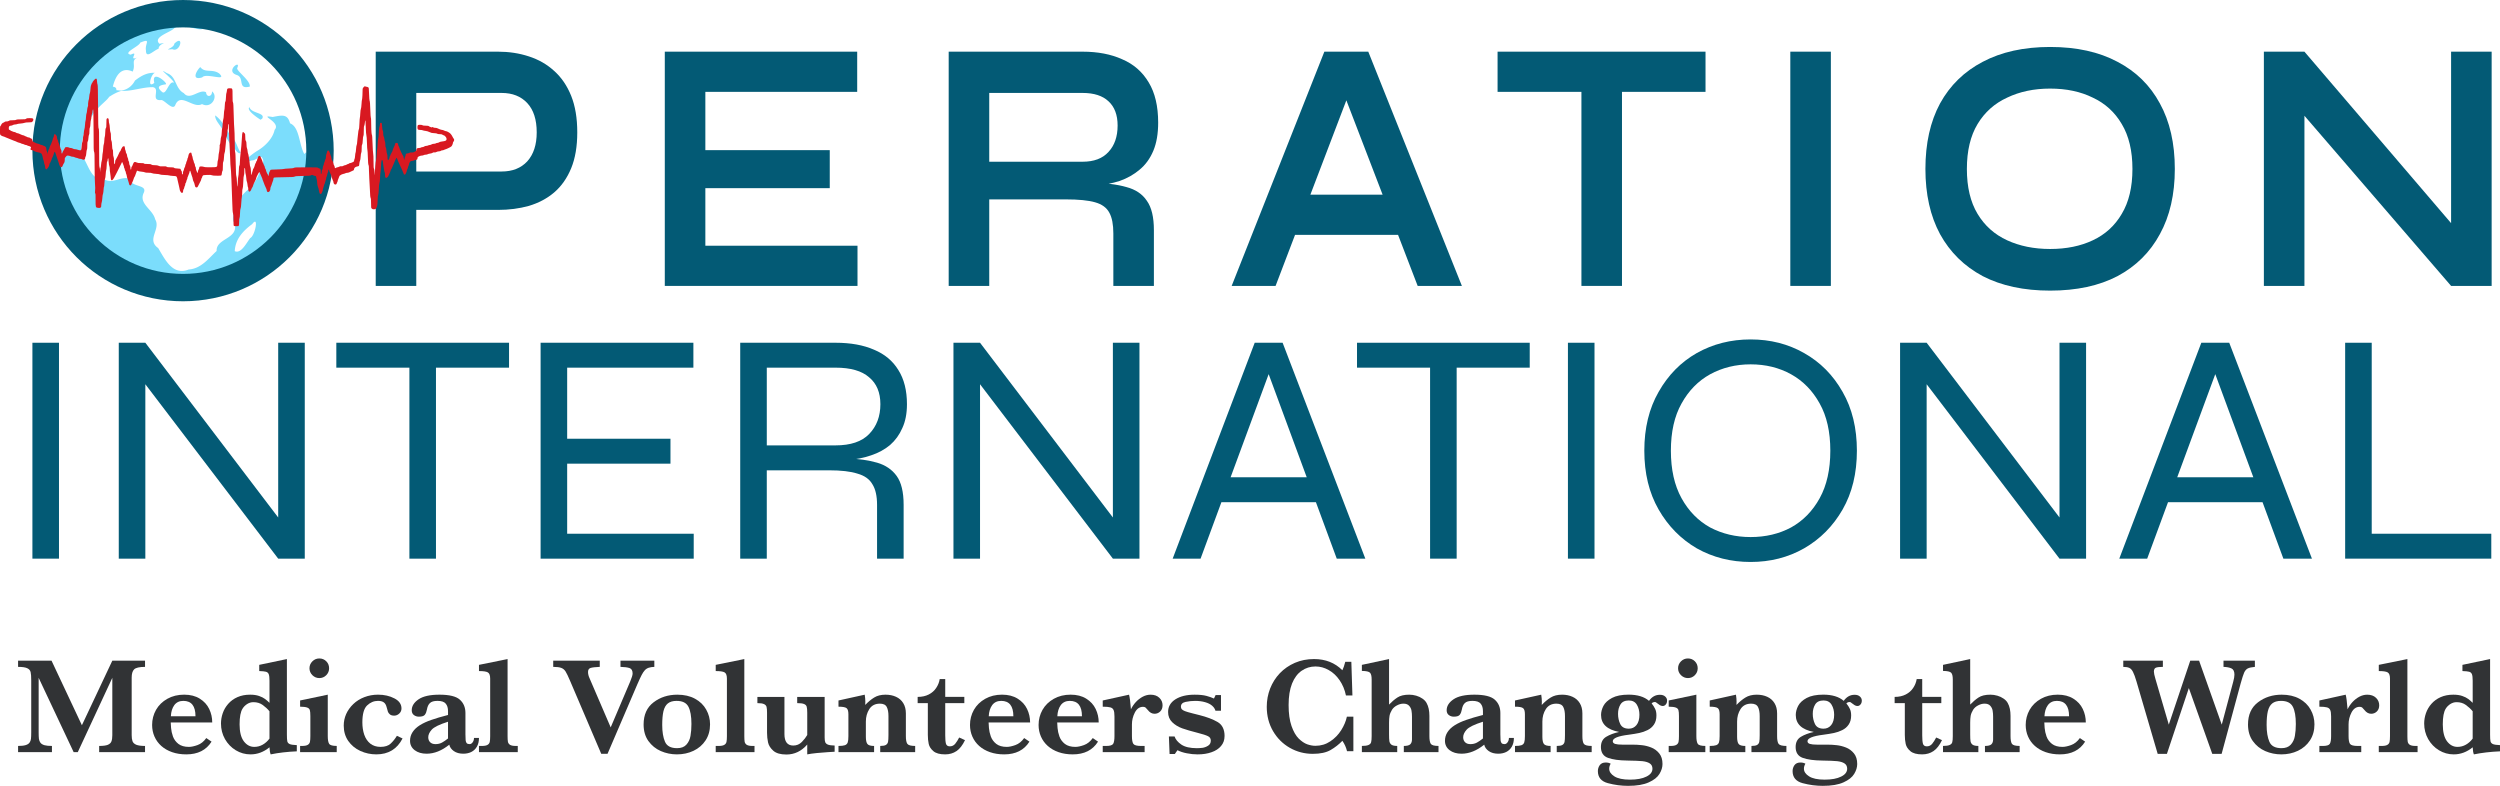 <?xml version="1.0" encoding="UTF-8" standalone="no"?>
<!-- Created with Inkscape (http://www.inkscape.org/) -->

<svg
   width="361.257mm"
   height="113.562mm"
   viewBox="0 0 361.257 113.562"
   version="1.1"
   id="svg5"
   xml:space="preserve"
   inkscape:version="1.2 (dc2aeda, 2022-05-15)"
   sodipodi:docname="operation-international-logo-2022-final.svg"
   xmlns:inkscape="http://www.inkscape.org/namespaces/inkscape"
   xmlns:sodipodi="http://sodipodi.sourceforge.net/DTD/sodipodi-0.dtd"
   xmlns="http://www.w3.org/2000/svg"
   xmlns:svg="http://www.w3.org/2000/svg"><sodipodi:namedview
     id="namedview7"
     pagecolor="#ffffff"
     bordercolor="#666666"
     borderopacity="1.0"
     inkscape:showpageshadow="2"
     inkscape:pageopacity="0.0"
     inkscape:pagecheckerboard="0"
     inkscape:deskcolor="#d1d1d1"
     inkscape:document-units="mm"
     showgrid="false"
     inkscape:zoom="1.0074671"
     inkscape:cx="773.72254"
     inkscape:cy="131.02165"
     inkscape:window-width="2274"
     inkscape:window-height="1206"
     inkscape:window-x="101"
     inkscape:window-y="25"
     inkscape:window-maximized="0"
     inkscape:current-layer="layer1"
     showguides="true"><sodipodi:guide
       position="360.055,132.733"
       orientation="1,0"
       id="guide1199"
       inkscape:locked="false" /></sodipodi:namedview><defs
     id="defs2" /><g
     inkscape:label="Layer 1"
     inkscape:groupmode="layer"
     id="layer1"
     transform="translate(-94.671,-98.898)"><g
       aria-label="PERATION"
       transform="scale(0.918,1.09)"
       id="text9511"
       style="font-size:47.996px;line-height:1.25;font-family:Cochin;-inkscape-font-specification:Cochin;letter-spacing:7.779px;display:inline;stroke-width:0.165"><path
         d="M 167.885,118.557 V 113.469 h 14.207 q 2.544,0 4.032,-1.344 1.488,-1.392 1.488,-3.84 0,-2.544 -1.488,-3.888 -1.488,-1.344 -4.032,-1.344 h -13.439 v 25.582 h -6.384 V 97.582 h 19.247 q 2.592,0 4.848,0.624 2.304,0.624 3.984,1.92 1.728,1.296 2.688,3.312 0.96,2.016 0.96,4.848 0,2.784 -0.96,4.752 -0.96,1.968 -2.688,3.216 -1.68,1.2 -3.984,1.776 -2.256,0.528 -4.848,0.528 z"
         style="font-weight:bold;font-family:Syne;-inkscape-font-specification:'Syne Bold';fill:#035a75"
         id="path1681" /><path
         d="m 214.157,115.677 v 7.631 h 23.95 v 5.328 H 207.773 V 97.582 h 30.286 v 5.328 h -23.902 v 7.727 h 19.582 v 5.04 z"
         style="font-weight:bold;font-family:Syne;-inkscape-font-specification:'Syne Bold';fill:#035a75"
         id="path1683" /><path
         d="M 252.461,128.636 V 97.582 h 21.07 q 3.6,0 6.24,1.008 2.688,0.96 4.176,3.072 1.488,2.064 1.488,5.328 0,2.208 -0.768,3.744 -0.768,1.536 -2.16,2.496 -1.344,0.96 -3.12,1.488 -1.776,0.48 -3.792,0.624 l -0.672,-0.384 q 3.36,0.048 5.52,0.576 2.16,0.48 3.216,1.824 1.104,1.296 1.104,3.888 v 7.391 h -6.383 v -6.959 q 0,-1.776 -0.624,-2.736 -0.624,-1.008 -2.256,-1.392 -1.584,-0.384 -4.608,-0.384 h -12.047 v 11.471 z m 6.384,-16.463 h 14.687 q 2.688,0 4.08,-1.296 1.44,-1.296 1.44,-3.504 0,-2.112 -1.44,-3.216 -1.392,-1.104 -4.08,-1.104 h -14.687 z"
         style="font-weight:bold;font-family:Syne;-inkscape-font-specification:'Syne Bold';fill:#035a75"
         id="path1685" /><path
         d="m 304.732,121.868 v -5.328 h 20.542 v 5.328 z m -7.727,6.767 14.591,-31.054 h 6.911 l 14.735,31.054 h -6.959 l -12.767,-27.982 h 3.072 l -12.671,27.982 z"
         style="font-weight:bold;font-family:Syne;-inkscape-font-specification:'Syne Bold';fill:#035a75"
         id="path1687" /><path
         d="m 338.861,97.582 h 32.733 v 5.328 h -32.733 z m 13.199,4.656 h 6.384 v 26.398 h -6.384 z"
         style="font-weight:bold;font-family:Syne;-inkscape-font-specification:'Syne Bold';fill:#035a75"
         id="path1689" /><path
         d="m 384.941,97.582 h 6.384 v 31.054 h -6.384 z"
         style="font-weight:bold;font-family:Syne;-inkscape-font-specification:'Syne Bold';fill:#035a75"
         id="path1691" /><path
         d="m 425.837,129.26 q -6.192,0 -10.607,-1.92 -4.368,-1.968 -6.719,-5.568 -2.304,-3.6 -2.304,-8.639 0,-5.088 2.304,-8.687 2.352,-3.6 6.719,-5.52 4.416,-1.968 10.607,-1.968 6.24,0 10.607,1.968 4.368,1.92 6.671,5.52 2.352,3.6 2.352,8.687 0,5.04 -2.352,8.639 -2.304,3.6 -6.671,5.568 -4.368,1.92 -10.607,1.92 z m 0,-5.52 q 3.84,0 6.719,-1.152 2.928,-1.152 4.56,-3.504 1.68,-2.352 1.68,-5.952 0,-3.6 -1.68,-5.952 -1.632,-2.352 -4.56,-3.504 -2.88,-1.2 -6.719,-1.2 -3.792,0 -6.767,1.2 -2.976,1.152 -4.656,3.504 -1.68,2.352 -1.68,5.952 0,3.6 1.68,5.952 1.68,2.352 4.656,3.504 2.976,1.152 6.767,1.152 z"
         style="font-weight:bold;font-family:Syne;-inkscape-font-specification:'Syne Bold';fill:#035a75"
         id="path1693" /><path
         d="m 490.971,122.3 -2.016,0.816 V 97.582 h 6.384 v 31.054 h -6.384 l -25.102,-24.526 2.016,-0.816 v 25.342 h -6.384 V 97.582 h 6.384 z"
         style="font-weight:bold;font-family:Syne;-inkscape-font-specification:'Syne Bold';fill:#035a75"
         id="path1695" /></g><g
       aria-label="INTERNATIONAL"
       id="text5088"
       style="font-size:47.996px;line-height:1.25;letter-spacing:0px;display:inline;stroke-width:0.18"><path
         d="m 99.354,148.426 h 3.84 v 31.198 h -3.84 z"
         style="font-family:Syne;-inkscape-font-specification:Syne;fill:#035a75"
         id="path1698" /><path
         d="m 135.927,175.064 -1.056,0.336 v -26.974 h 3.84 v 31.198 h -3.84 l -20.254,-26.59 1.056,-0.336 v 26.926 h -3.84 v -31.198 h 3.84 z"
         style="font-family:Syne;-inkscape-font-specification:Syne;fill:#035a75"
         id="path1700" /><path
         d="m 143.271,148.426 h 24.958 V 152.026 H 143.271 Z m 10.559,3.216 h 3.84 v 27.982 h -3.84 z"
         style="font-family:Syne;-inkscape-font-specification:Syne;fill:#035a75"
         id="path1702" /><path
         d="m 176.628,165.897 v 10.127 h 18.287 v 3.6 h -22.126 v -31.198 h 22.078 v 3.6 h -18.239 v 10.271 h 14.927 v 3.6 z"
         style="font-family:Syne;-inkscape-font-specification:Syne;fill:#035a75"
         id="path1704" /><path
         d="M 201.634,179.624 V 148.426 H 215.409 q 3.264,0 5.568,1.008 2.304,0.96 3.504,2.928 1.248,1.968 1.248,4.944 0,2.016 -0.672,3.456 -0.624,1.44 -1.776,2.448 -1.152,0.96 -2.736,1.488 -1.536,0.528 -3.36,0.672 l -0.144,-0.24 q 2.544,0.096 4.368,0.624 1.824,0.528 2.832,1.92 1.008,1.392 1.008,4.176 v 7.775 h -3.84 v -7.775 q 0,-1.92 -0.672,-2.976 -0.624,-1.104 -2.16,-1.536 -1.488,-0.48 -4.128,-0.48 h -8.975 v 12.767 z m 3.84,-16.367 h 9.935 q 3.264,0 4.848,-1.632 1.632,-1.68 1.632,-4.32 0,-2.544 -1.632,-3.888 -1.584,-1.392 -4.848,-1.392 h -9.935 z"
         style="font-family:Syne;-inkscape-font-specification:Syne;fill:#035a75"
         id="path1706" /><path
         d="m 256.542,175.064 -1.056,0.336 v -26.974 h 3.84 v 31.198 h -3.84 l -20.254,-26.59 1.056,-0.336 v 26.926 h -3.84 v -31.198 h 3.84 z"
         style="font-family:Syne;-inkscape-font-specification:Syne;fill:#035a75"
         id="path1708" /><path
         d="m 270.461,171.464 v -3.6 h 14.975 v 3.6 z m -6.336,8.159 11.855,-31.198 h 4.032 l 11.951,31.198 h -4.128 l -10.415,-28.222 h 1.152 l -10.415,28.222 z"
         style="font-family:Syne;-inkscape-font-specification:Syne;fill:#035a75"
         id="path1710" /><path
         d="m 290.763,148.426 h 24.958 v 3.6 h -24.958 z m 10.559,3.216 h 3.84 v 27.982 h -3.84 z"
         style="font-family:Syne;-inkscape-font-specification:Syne;fill:#035a75"
         id="path1712" /><path
         d="m 321.241,148.426 h 3.84 v 31.198 h -3.84 z"
         style="font-family:Syne;-inkscape-font-specification:Syne;fill:#035a75"
         id="path1714" /><path
         d="m 347.638,180.104 q -4.272,0 -7.775,-1.968 -3.456,-2.016 -5.52,-5.616 -2.064,-3.6 -2.064,-8.495 0,-4.896 2.064,-8.495 2.064,-3.648 5.52,-5.616 3.504,-1.968 7.775,-1.968 4.272,0 7.727,1.968 3.504,1.968 5.568,5.616 2.064,3.6 2.064,8.495 0,4.896 -2.064,8.495 -2.064,3.6 -5.568,5.616 -3.456,1.968 -7.727,1.968 z m 0,-3.6 q 3.264,0 5.856,-1.392 2.592,-1.44 4.128,-4.224 1.536,-2.784 1.536,-6.863 0,-4.08 -1.536,-6.815 -1.536,-2.784 -4.128,-4.224 -2.592,-1.44 -5.856,-1.44 -3.216,0 -5.856,1.44 -2.592,1.44 -4.128,4.224 -1.536,2.736 -1.536,6.815 0,4.08 1.536,6.863 1.536,2.784 4.128,4.224 2.64,1.392 5.856,1.392 z"
         style="font-family:Syne;-inkscape-font-specification:Syne;display:inline;fill:#035a75"
         id="path1716" /><path
         d="m 393.331,175.064 -1.056,0.336 v -26.974 h 3.84 v 31.198 h -3.84 l -20.254,-26.59 1.056,-0.336 v 26.926 h -3.84 v -31.198 h 3.84 z"
         style="font-family:Syne;-inkscape-font-specification:Syne;fill:#035a75"
         id="path1718" /><path
         d="m 407.25,171.464 v -3.6 h 14.975 v 3.6 z m -6.336,8.159 11.855,-31.198 h 4.032 l 11.951,31.198 h -4.128 l -10.415,-28.222 h 1.152 l -10.415,28.222 z"
         style="font-family:Syne;-inkscape-font-specification:Syne;fill:#035a75"
         id="path1720" /><path
         d="m 437.391,148.426 v 27.598 h 17.279 v 3.6 h -21.118 v -31.198 z"
         style="font-family:Syne;-inkscape-font-specification:Syne;fill:#035a75"
         id="path1722" /></g><g
       aria-label="Medical Volunteers Changing the World"
       id="text6548"
       style="font-size:19.964px;line-height:1.25;letter-spacing:-0.265px;fill:#313335;stroke-width:0.18"><path
         d="m 115.629,207.586 h -6.629 v -0.897 q 0.858,0 1.257,-0.166 0.4,-0.175 0.517,-0.497 0.127,-0.331 0.127,-0.897 v -8.286 l -4.991,10.742 h -0.595 l -5.059,-10.742 v 7.867 q 0,0.624 0.039,0.955 0.049,0.331 0.224,0.565 0.185,0.234 0.575,0.351 0.39,0.107 1.082,0.107 v 0.897 h -4.893 v -0.897 q 0.702,0 1.082,-0.117 0.39,-0.117 0.565,-0.351 0.175,-0.234 0.214,-0.556 0.039,-0.331 0.039,-0.955 v -7.486 q 0,-0.838 -0.088,-1.209 -0.088,-0.37 -0.487,-0.556 -0.39,-0.195 -1.326,-0.195 v -0.897 h 4.835 l 4.387,9.329 4.396,-9.329 h 4.728 v 0.897 q -1.218,0 -1.579,0.361 -0.351,0.351 -0.351,1.199 v 8.305 q 0,0.536 0.117,0.868 0.117,0.331 0.536,0.517 0.429,0.175 1.277,0.175 z"
         style="font-weight:600;font-family:Baskerville;-inkscape-font-specification:'Baskerville Semi-Bold'"
         id="path1725" /><path
         d="m 125.337,203.297 h -5.995 q 0.01,0.185 0.049,0.79 0.049,0.604 0.273,1.238 0.234,0.634 0.79,1.072 0.565,0.429 1.511,0.429 0.517,0 1.248,-0.263 0.731,-0.263 1.267,-1.014 l 0.76,0.517 q -1.15,1.842 -3.655,1.842 -1.121,0 -2.047,-0.322 -0.916,-0.322 -1.56,-0.897 -0.643,-0.575 -0.985,-1.355 -0.341,-0.78 -0.341,-1.677 0,-1.179 0.565,-2.184 0.575,-1.004 1.638,-1.599 1.063,-0.595 2.427,-0.595 1.335,0 2.252,0.575 0.926,0.575 1.365,1.491 0.439,0.916 0.439,1.95 z m -2.417,-0.897 q 0,-2.223 -1.755,-2.223 -0.848,0 -1.306,0.614 -0.448,0.614 -0.497,1.608 z"
         style="font-weight:600;font-family:Baskerville;-inkscape-font-specification:'Baskerville Semi-Bold'"
         id="path1727" /><path
         d="m 137.559,207.469 q -2.067,0.088 -3.772,0.439 -0.136,-0.292 -0.175,-1.024 -1.248,1.024 -2.739,1.024 -1.15,0 -2.135,-0.595 -0.975,-0.595 -1.56,-1.618 -0.575,-1.033 -0.575,-2.242 0,-0.751 0.253,-1.491 0.253,-0.741 0.79,-1.355 0.546,-0.624 1.345,-0.975 0.799,-0.351 1.823,-0.351 0.751,0 1.287,0.185 0.536,0.185 0.858,0.429 0.322,0.234 0.653,0.565 v -3.197 q 0,-0.653 -0.107,-0.936 -0.107,-0.283 -0.409,-0.361 -0.292,-0.078 -0.965,-0.098 v -0.897 l 3.997,-0.838 v 10.918 q 0,0.702 0.059,0.975 0.068,0.273 0.361,0.4 0.292,0.117 1.014,0.146 z m -3.948,-1.842 v -3.948 q -0.409,-0.497 -0.975,-0.907 -0.565,-0.409 -1.345,-0.409 -0.478,0 -0.897,0.263 -0.419,0.263 -0.673,0.673 -0.429,0.673 -0.429,2.271 0,1.618 0.604,2.437 0.614,0.819 1.521,0.819 0.653,0 1.218,-0.322 0.565,-0.322 0.975,-0.877 z"
         style="font-weight:600;font-family:Baskerville;-inkscape-font-specification:'Baskerville Semi-Bold'"
         id="path1729" /><path
         d="m 142.227,195.469 q 0,0.585 -0.419,1.004 -0.409,0.409 -0.994,0.409 -0.575,0 -1.004,-0.419 -0.419,-0.429 -0.419,-0.994 0,-0.585 0.419,-1.004 0.419,-0.419 1.004,-0.419 0.595,0 1.004,0.409 0.409,0.409 0.409,1.014 z m 1.102,12.117 h -5.293 v -0.897 h 0.283 q 0.565,0 0.819,-0.156 0.263,-0.156 0.322,-0.439 0.059,-0.283 0.059,-0.829 v -2.895 q 0,-0.604 -0.078,-0.858 -0.068,-0.253 -0.38,-0.37 -0.302,-0.117 -1.024,-0.127 v -0.897 l 3.997,-0.838 v 5.985 q 0,0.819 0.205,1.121 0.205,0.302 1.092,0.302 z"
         style="font-weight:600;font-family:Baskerville;-inkscape-font-specification:'Baskerville Semi-Bold'"
         id="path1731" /><path
         d="m 152.841,205.607 q -1.179,2.3 -3.792,2.3 -1.218,0 -2.31,-0.497 -1.082,-0.497 -1.745,-1.443 -0.653,-0.946 -0.653,-2.213 0,-0.877 0.351,-1.677 0.361,-0.799 1.033,-1.443 0.673,-0.643 1.589,-0.994 0.926,-0.361 1.979,-0.361 1.345,0 2.369,0.536 1.024,0.526 1.024,1.462 0,0.429 -0.322,0.731 -0.322,0.302 -0.741,0.302 -0.4,0 -0.614,-0.185 -0.214,-0.185 -0.283,-0.38 -0.068,-0.195 -0.195,-0.692 -0.127,-0.478 -0.419,-0.673 -0.292,-0.205 -0.819,-0.205 -0.887,0 -1.579,0.663 -0.682,0.653 -0.682,2.456 0,0.965 0.273,1.774 0.283,0.809 0.877,1.287 0.604,0.468 1.472,0.468 0.965,0 1.472,-0.478 0.507,-0.478 0.897,-1.121 z"
         style="font-weight:600;font-family:Baskerville;-inkscape-font-specification:'Baskerville Semi-Bold'"
         id="path1733" /><path
         d="m 163.884,205.529 q 0,0.741 -0.302,1.267 -0.302,0.517 -0.819,0.77 -0.507,0.244 -1.15,0.244 -0.819,0 -1.365,-0.38 -0.546,-0.39 -0.653,-0.926 -1.628,1.306 -3.275,1.306 -1.053,0 -1.725,-0.507 -0.673,-0.517 -0.673,-1.355 0,-0.692 0.361,-1.248 0.361,-0.565 1.053,-1.004 0.702,-0.439 1.667,-0.77 0.965,-0.341 2.408,-0.712 v -0.556 q 0,-0.692 -0.331,-1.082 -0.322,-0.4 -1.199,-0.4 -0.751,0 -1.082,0.312 -0.331,0.312 -0.439,0.946 -0.078,0.448 -0.292,0.741 -0.205,0.283 -0.868,0.283 -0.409,0 -0.721,-0.234 -0.312,-0.234 -0.312,-0.692 0,-0.907 0.985,-1.579 0.985,-0.673 3.022,-0.673 2.145,0 2.944,0.721 0.809,0.721 0.809,1.93 v 3.08 q 0,0.585 0.029,0.858 0.029,0.273 0.156,0.419 0.136,0.136 0.419,0.136 0.253,0 0.439,-0.263 0.195,-0.263 0.195,-0.634 z m -4.474,0.078 v -2.417 q -1.852,0.585 -2.359,1.15 -0.497,0.556 -0.497,1.092 0,0.448 0.273,0.721 0.273,0.273 0.77,0.273 0.536,0 0.946,-0.224 0.409,-0.224 0.868,-0.595 z"
         style="font-weight:600;font-family:Baskerville;-inkscape-font-specification:'Baskerville Semi-Bold'"
         id="path1735" /><path
         d="m 169.488,207.586 h -5.605 v -0.897 h 0.419 q 0.565,0 0.819,-0.156 0.263,-0.156 0.322,-0.439 0.059,-0.283 0.059,-0.829 v -8.305 q 0,-0.702 -0.331,-0.897 -0.322,-0.195 -1.287,-0.195 v -0.897 l 4.133,-0.838 v 11.132 q 0,0.546 0.049,0.829 0.059,0.273 0.312,0.439 0.263,0.156 0.829,0.156 h 0.283 z"
         style="font-weight:600;font-family:Baskerville;-inkscape-font-specification:'Baskerville Semi-Bold'"
         id="path1737" /><path
         d="m 189.225,195.264 q -0.468,0.01 -0.819,0.127 -0.341,0.117 -0.565,0.37 -0.224,0.244 -0.448,0.673 -0.224,0.429 -0.624,1.345 l -4.309,10.05 h -0.907 l -4.504,-10.547 q -0.419,-0.985 -0.653,-1.355 -0.234,-0.37 -0.624,-0.517 -0.39,-0.146 -1.16,-0.146 v -0.897 h 6.726 v 0.897 q -0.955,0.039 -1.326,0.156 -0.37,0.117 -0.37,0.585 0,0.439 0.234,0.936 l 3.041,7.067 2.807,-6.599 q 0.361,-0.858 0.361,-1.179 0,-0.634 -0.439,-0.79 -0.439,-0.156 -1.316,-0.175 v -0.897 h 4.893 z"
         style="font-weight:600;font-family:Baskerville;-inkscape-font-specification:'Baskerville Semi-Bold'"
         id="path1739" /><path
         d="m 197.275,203.57 q 0,1.326 -0.643,2.31 -0.643,0.985 -1.745,1.511 -1.092,0.517 -2.398,0.517 -1.228,0 -2.33,-0.478 -1.092,-0.478 -1.794,-1.452 -0.692,-0.975 -0.692,-2.388 0,-2.115 1.443,-3.207 1.443,-1.102 3.431,-1.102 1.482,0 2.554,0.585 1.072,0.585 1.618,1.569 0.556,0.985 0.556,2.135 z m -2.69,-0.059 q 0,-1.657 -0.439,-2.495 -0.439,-0.838 -1.706,-0.838 -0.809,0 -1.267,0.37 -0.448,0.361 -0.634,1.131 -0.175,0.76 -0.175,1.979 0,1.501 0.4,2.427 0.4,0.926 1.745,0.926 0.887,0 1.345,-0.507 0.468,-0.517 0.595,-1.267 0.136,-0.76 0.136,-1.725 z"
         style="font-weight:600;font-family:Baskerville;-inkscape-font-specification:'Baskerville Semi-Bold'"
         id="path1741" /><path
         d="m 203.698,207.586 h -5.605 v -0.897 h 0.419 q 0.565,0 0.819,-0.156 0.263,-0.156 0.322,-0.439 0.059,-0.283 0.059,-0.829 v -8.305 q 0,-0.702 -0.331,-0.897 -0.322,-0.195 -1.287,-0.195 v -0.897 l 4.133,-0.838 v 11.132 q 0,0.546 0.049,0.829 0.059,0.273 0.312,0.439 0.263,0.156 0.829,0.156 h 0.283 z"
         style="font-weight:600;font-family:Baskerville;-inkscape-font-specification:'Baskerville Semi-Bold'"
         id="path1743" /><path
         d="m 215.277,207.527 q -0.283,0.019 -0.985,0.059 -0.702,0.049 -1.579,0.127 -0.868,0.088 -1.394,0.195 v -1.423 q -1.257,1.443 -3.012,1.443 -1.277,0 -1.891,-0.546 -0.614,-0.546 -0.76,-1.199 -0.146,-0.663 -0.146,-1.413 v -2.876 q 0,-0.575 -0.068,-0.838 -0.068,-0.273 -0.361,-0.409 -0.292,-0.146 -0.965,-0.146 v -0.897 h 3.909 v 5.371 q 0,1.657 1.277,1.657 0.731,0 1.238,-0.517 0.507,-0.526 0.78,-1.004 v -3.217 q 0,-0.604 -0.078,-0.868 -0.068,-0.263 -0.37,-0.39 -0.302,-0.136 -1.004,-0.136 v -0.897 h 3.967 v 5.868 q 0,0.458 0.088,0.682 0.088,0.224 0.4,0.351 0.312,0.117 0.955,0.127 z"
         style="font-weight:600;font-family:Baskerville;-inkscape-font-specification:'Baskerville Semi-Bold'"
         id="path1745" /><path
         d="m 226.914,207.586 h -5.049 v -0.897 q 0.575,0 0.819,-0.146 0.253,-0.156 0.312,-0.448 0.059,-0.292 0.059,-0.965 v -2.759 q 0,-0.829 -0.244,-1.306 -0.244,-0.487 -0.994,-0.487 -1.024,0 -1.53,0.79 -0.497,0.78 -0.497,1.803 v 2.184 q 0,0.77 0.224,1.053 0.224,0.283 0.965,0.283 v 0.897 h -5.147 v -0.897 q 0.634,0 0.936,-0.107 0.302,-0.117 0.4,-0.4 0.098,-0.292 0.098,-0.916 v -3.149 q 0,-0.682 -0.263,-0.887 -0.263,-0.214 -1.17,-0.214 v -0.897 l 3.792,-0.838 q 0.088,0.565 0.088,1.053 0,0.127 -0.01,0.224 0,0.088 0,0.205 0.614,-0.653 1.277,-1.063 0.663,-0.419 1.657,-0.419 0.838,0 1.501,0.302 0.673,0.302 1.053,0.916 0.38,0.614 0.38,1.482 v 3.285 q 0,0.819 0.214,1.121 0.224,0.302 1.131,0.302 z"
         style="font-weight:600;font-family:Baskerville;-inkscape-font-specification:'Baskerville Semi-Bold'"
         id="path1747" /><path
         d="m 234.117,205.851 q -0.526,1.102 -1.228,1.579 -0.702,0.478 -1.647,0.478 -1.15,0 -1.696,-0.468 -0.546,-0.468 -0.673,-1.043 -0.127,-0.585 -0.127,-1.306 v -4.591 h -1.472 v -0.897 q 0.926,0 1.608,-0.351 0.682,-0.351 1.072,-0.946 0.4,-0.595 0.507,-1.277 h 0.799 v 2.573 h 2.759 v 0.897 h -2.759 v 4.65 q 0,0.848 0.107,1.228 0.117,0.37 0.556,0.37 0.468,0 0.77,-0.361 0.302,-0.37 0.585,-0.916 z"
         style="font-weight:600;font-family:Baskerville;-inkscape-font-specification:'Baskerville Semi-Bold'"
         id="path1749" /><path
         d="m 243.522,203.297 h -5.995 q 0.01,0.185 0.049,0.79 0.049,0.604 0.273,1.238 0.234,0.634 0.79,1.072 0.565,0.429 1.511,0.429 0.517,0 1.248,-0.263 0.731,-0.263 1.267,-1.014 l 0.76,0.517 q -1.15,1.842 -3.655,1.842 -1.121,0 -2.047,-0.322 -0.916,-0.322 -1.56,-0.897 -0.643,-0.575 -0.985,-1.355 -0.341,-0.78 -0.341,-1.677 0,-1.179 0.565,-2.184 0.575,-1.004 1.638,-1.599 1.063,-0.595 2.427,-0.595 1.335,0 2.252,0.575 0.926,0.575 1.365,1.491 0.439,0.916 0.439,1.95 z m -2.417,-0.897 q 0,-2.223 -1.755,-2.223 -0.848,0 -1.306,0.614 -0.448,0.614 -0.497,1.608 z"
         style="font-weight:600;font-family:Baskerville;-inkscape-font-specification:'Baskerville Semi-Bold'"
         id="path1751" /><path
         d="m 253.434,203.297 h -5.995 q 0.01,0.185 0.049,0.79 0.049,0.604 0.273,1.238 0.234,0.634 0.79,1.072 0.565,0.429 1.511,0.429 0.517,0 1.248,-0.263 0.731,-0.263 1.267,-1.014 l 0.76,0.517 q -1.15,1.842 -3.655,1.842 -1.121,0 -2.047,-0.322 -0.916,-0.322 -1.56,-0.897 -0.643,-0.575 -0.985,-1.355 -0.341,-0.78 -0.341,-1.677 0,-1.179 0.565,-2.184 0.575,-1.004 1.638,-1.599 1.063,-0.595 2.427,-0.595 1.335,0 2.252,0.575 0.926,0.575 1.365,1.491 0.439,0.916 0.439,1.95 z m -2.417,-0.897 q 0,-2.223 -1.755,-2.223 -0.848,0 -1.306,0.614 -0.448,0.614 -0.497,1.608 z"
         style="font-weight:600;font-family:Baskerville;-inkscape-font-specification:'Baskerville Semi-Bold'"
         id="path1753" /><path
         d="m 262.664,200.821 q 0,0.565 -0.351,0.897 -0.341,0.322 -0.809,0.322 -0.556,0 -0.975,-0.546 -0.195,-0.244 -0.322,-0.351 -0.127,-0.107 -0.361,-0.107 -0.76,0 -1.189,0.829 -0.419,0.819 -0.419,1.706 v 1.696 q 0,0.819 0.205,1.121 0.214,0.302 1.111,0.302 h 0.517 v 0.897 h -6.053 v -0.897 h 0.507 q 0.819,0 1.004,-0.312 0.185,-0.312 0.185,-1.111 v -2.846 q 0,-0.653 -0.136,-0.936 -0.127,-0.283 -0.468,-0.37 -0.341,-0.098 -1.092,-0.098 v -0.897 l 3.802,-0.838 q 0.146,0.497 0.273,2.115 0.273,-0.575 0.712,-1.053 0.448,-0.478 0.994,-0.77 0.556,-0.292 1.131,-0.292 0.799,0 1.267,0.448 0.468,0.448 0.468,1.092 z"
         style="font-weight:600;font-family:Baskerville;-inkscape-font-specification:'Baskerville Semi-Bold'"
         id="path1755" /><path
         d="m 271.621,205.266 q 0,0.838 -0.507,1.433 -0.497,0.595 -1.374,0.897 -0.868,0.312 -2.008,0.312 -0.77,0 -1.55,-0.156 -0.78,-0.146 -1.365,-0.448 l -0.38,0.546 h -0.76 l -0.098,-2.534 h 0.819 q 0.214,0.653 0.985,1.179 0.77,0.517 2.232,0.517 0.37,0 0.799,-0.049 0.429,-0.059 0.819,-0.302 0.4,-0.244 0.4,-0.751 0,-0.439 -0.409,-0.634 -0.4,-0.205 -1.511,-0.487 -1.345,-0.341 -2.203,-0.643 -0.858,-0.312 -1.452,-0.887 -0.595,-0.575 -0.595,-1.482 0,-1.15 1.053,-1.823 1.063,-0.673 2.778,-0.673 1.072,0 1.716,0.175 0.643,0.175 1.082,0.38 l 0.234,-0.497 h 0.78 v 2.262 h -0.799 q -0.107,-0.4 -0.487,-0.731 -0.38,-0.331 -1.014,-0.507 -0.624,-0.185 -1.452,-0.185 -0.682,0 -1.365,0.146 -0.673,0.146 -0.673,0.692 0,0.224 0.127,0.37 0.136,0.146 0.458,0.273 0.322,0.127 1.131,0.331 0.809,0.205 0.965,0.244 1.589,0.4 2.603,0.985 1.024,0.585 1.024,2.047 z"
         style="font-weight:600;font-family:Baskerville;-inkscape-font-specification:'Baskerville Semi-Bold'"
         id="path1757" /><path
         d="m 290.237,207.449 h -0.916 q -0.205,-0.838 -0.673,-1.501 -0.741,0.77 -1.696,1.326 -0.955,0.556 -2.583,0.556 -1.784,0 -3.314,-0.868 -1.521,-0.868 -2.427,-2.417 -0.907,-1.56 -0.907,-3.509 0,-1.384 0.487,-2.642 0.497,-1.257 1.404,-2.213 0.916,-0.955 2.174,-1.501 1.267,-0.546 2.768,-0.546 2.476,0 4.094,1.618 0.214,-0.419 0.419,-1.218 h 0.877 l 0.156,4.864 h -0.936 q -0.253,-1.238 -0.916,-2.203 -0.663,-0.965 -1.579,-1.472 -0.907,-0.517 -1.901,-0.517 -1.111,0 -1.998,0.614 -0.887,0.604 -1.394,1.852 -0.497,1.248 -0.497,3.11 0,1.813 0.419,3.022 0.419,1.199 1.033,1.813 0.624,0.614 1.248,0.838 0.624,0.214 1.17,0.214 1.199,0 2.154,-0.643 0.965,-0.643 1.579,-1.618 0.614,-0.985 0.819,-1.95 h 0.936 z"
         style="font-weight:600;font-family:Baskerville;-inkscape-font-specification:'Baskerville Semi-Bold'"
         id="path1759" /><path
         d="m 302.537,207.586 h -5.01 v -0.897 q 0.673,0 0.926,-0.234 0.253,-0.244 0.253,-0.702 v -3.275 q 0,-0.487 -0.068,-0.877 -0.059,-0.39 -0.331,-0.702 -0.273,-0.322 -0.838,-0.322 -0.458,0 -0.936,0.253 -0.468,0.244 -0.721,0.643 -0.273,0.448 -0.351,0.868 -0.068,0.409 -0.068,0.994 v 1.677 q 0,0.682 0.049,1.004 0.059,0.312 0.302,0.497 0.253,0.175 0.829,0.175 v 0.897 h -5.108 v -0.897 q 0.653,0 0.955,-0.136 0.312,-0.136 0.38,-0.4 0.078,-0.273 0.078,-0.887 v -8.178 q 0,-0.731 -0.234,-0.975 -0.234,-0.253 -1.179,-0.263 v -0.877 l 3.928,-0.838 v 6.58 q 0.575,-0.604 1.189,-1.014 0.624,-0.419 1.725,-0.419 0.507,0 1.014,0.146 0.507,0.146 0.907,0.429 0.409,0.283 0.595,0.643 0.4,0.712 0.4,1.852 v 2.915 q 0,0.819 0.205,1.121 0.214,0.302 1.111,0.302 z"
         style="font-weight:600;font-family:Baskerville;-inkscape-font-specification:'Baskerville Semi-Bold'"
         id="path1761" /><path
         d="m 313.434,205.529 q 0,0.741 -0.302,1.267 -0.302,0.517 -0.819,0.77 -0.507,0.244 -1.15,0.244 -0.819,0 -1.365,-0.38 -0.546,-0.39 -0.653,-0.926 -1.628,1.306 -3.275,1.306 -1.053,0 -1.725,-0.507 -0.673,-0.517 -0.673,-1.355 0,-0.692 0.361,-1.248 0.361,-0.565 1.053,-1.004 0.702,-0.439 1.667,-0.77 0.965,-0.341 2.408,-0.712 v -0.556 q 0,-0.692 -0.331,-1.082 -0.322,-0.4 -1.199,-0.4 -0.751,0 -1.082,0.312 -0.331,0.312 -0.439,0.946 -0.078,0.448 -0.292,0.741 -0.205,0.283 -0.868,0.283 -0.409,0 -0.721,-0.234 -0.312,-0.234 -0.312,-0.692 0,-0.907 0.985,-1.579 0.985,-0.673 3.022,-0.673 2.145,0 2.944,0.721 0.809,0.721 0.809,1.93 v 3.08 q 0,0.585 0.029,0.858 0.029,0.273 0.156,0.419 0.136,0.136 0.419,0.136 0.253,0 0.439,-0.263 0.195,-0.263 0.195,-0.634 z m -4.474,0.078 v -2.417 q -1.852,0.585 -2.359,1.15 -0.497,0.556 -0.497,1.092 0,0.448 0.273,0.721 0.273,0.273 0.77,0.273 0.536,0 0.946,-0.224 0.409,-0.224 0.868,-0.595 z"
         style="font-weight:600;font-family:Baskerville;-inkscape-font-specification:'Baskerville Semi-Bold'"
         id="path1763" /><path
         d="m 324.672,207.586 h -5.049 v -0.897 q 0.575,0 0.819,-0.146 0.253,-0.156 0.312,-0.448 0.059,-0.292 0.059,-0.965 v -2.759 q 0,-0.829 -0.244,-1.306 -0.244,-0.487 -0.994,-0.487 -1.024,0 -1.53,0.79 -0.497,0.78 -0.497,1.803 v 2.184 q 0,0.77 0.224,1.053 0.224,0.283 0.965,0.283 v 0.897 h -5.147 v -0.897 q 0.634,0 0.936,-0.107 0.302,-0.117 0.4,-0.4 0.098,-0.292 0.098,-0.916 v -3.149 q 0,-0.682 -0.263,-0.887 -0.263,-0.214 -1.17,-0.214 v -0.897 l 3.792,-0.838 q 0.088,0.565 0.088,1.053 0,0.127 -0.01,0.224 0,0.088 0,0.205 0.614,-0.653 1.277,-1.063 0.663,-0.419 1.657,-0.419 0.838,0 1.501,0.302 0.673,0.302 1.053,0.916 0.38,0.614 0.38,1.482 v 3.285 q 0,0.819 0.214,1.121 0.224,0.302 1.131,0.302 z"
         style="font-weight:600;font-family:Baskerville;-inkscape-font-specification:'Baskerville Semi-Bold'"
         id="path1765" /><path
         d="m 335.569,200.138 q 0,0.351 -0.195,0.565 -0.185,0.214 -0.429,0.214 -0.302,0 -0.614,-0.263 -0.049,-0.029 -0.166,-0.117 -0.107,-0.098 -0.195,-0.146 -0.078,-0.049 -0.156,-0.049 -0.283,0 -0.478,0.195 0.331,0.419 0.507,0.799 0.185,0.37 0.185,0.955 0,0.79 -0.361,1.316 -0.351,0.517 -0.936,0.799 -0.575,0.283 -1.179,0.409 -0.595,0.127 -1.53,0.253 -2.3,0.283 -2.3,0.936 0,0.283 0.341,0.39 0.351,0.107 1.033,0.107 h 1.482 q 0.712,0 1.365,0.078 0.653,0.068 1.326,0.331 0.682,0.263 1.16,0.848 0.478,0.585 0.478,1.54 0,0.712 -0.439,1.433 -0.429,0.721 -1.54,1.218 -1.111,0.507 -2.993,0.507 -1.472,0 -2.924,-0.39 -1.443,-0.39 -1.443,-1.745 0,-0.468 0.273,-0.858 0.283,-0.38 0.848,-0.38 0.458,0 0.731,0.175 -0.214,0.341 -0.214,0.721 0,0.634 0.741,1.102 0.751,0.478 2.252,0.478 1.511,0 2.378,-0.439 0.877,-0.429 0.877,-1.141 0,-0.507 -0.38,-0.76 -0.37,-0.253 -1.072,-0.331 -0.692,-0.068 -2.164,-0.088 -1.784,-0.019 -2.807,-0.39 -1.024,-0.37 -1.024,-1.569 0,-1.014 0.76,-1.472 0.76,-0.458 1.872,-0.702 -2.612,-0.497 -2.612,-2.456 0,-0.634 0.341,-1.306 0.351,-0.673 1.238,-1.15 0.897,-0.478 2.398,-0.478 1.92,0 2.954,0.897 0.614,-0.877 1.569,-0.877 0.497,0 0.77,0.253 0.273,0.244 0.273,0.585 z m -3.997,2.037 q 0,-0.829 -0.37,-1.443 -0.37,-0.614 -1.16,-0.614 -0.858,0 -1.209,0.575 -0.351,0.565 -0.351,1.365 0,0.799 0.322,1.472 0.331,0.663 1.238,0.663 0.682,0 1.102,-0.517 0.429,-0.526 0.429,-1.501 z"
         style="font-weight:600;font-family:Baskerville;-inkscape-font-specification:'Baskerville Semi-Bold'"
         id="path1767" /><path
         d="m 339.993,195.469 q 0,0.585 -0.419,1.004 -0.409,0.409 -0.994,0.409 -0.575,0 -1.004,-0.419 -0.419,-0.429 -0.419,-0.994 0,-0.585 0.419,-1.004 0.419,-0.419 1.004,-0.419 0.595,0 1.004,0.409 0.409,0.409 0.409,1.014 z m 1.102,12.117 h -5.293 v -0.897 h 0.283 q 0.565,0 0.819,-0.156 0.263,-0.156 0.322,-0.439 0.059,-0.283 0.059,-0.829 v -2.895 q 0,-0.604 -0.078,-0.858 -0.068,-0.253 -0.38,-0.37 -0.302,-0.117 -1.024,-0.127 v -0.897 l 3.997,-0.838 v 5.985 q 0,0.819 0.205,1.121 0.205,0.302 1.092,0.302 z"
         style="font-weight:600;font-family:Baskerville;-inkscape-font-specification:'Baskerville Semi-Bold'"
         id="path1769" /><path
         d="m 352.81,207.586 h -5.049 v -0.897 q 0.575,0 0.819,-0.146 0.253,-0.156 0.312,-0.448 0.059,-0.292 0.059,-0.965 v -2.759 q 0,-0.829 -0.244,-1.306 -0.244,-0.487 -0.994,-0.487 -1.024,0 -1.53,0.79 -0.497,0.78 -0.497,1.803 v 2.184 q 0,0.77 0.224,1.053 0.224,0.283 0.965,0.283 v 0.897 h -5.147 v -0.897 q 0.634,0 0.936,-0.107 0.302,-0.117 0.4,-0.4 0.098,-0.292 0.098,-0.916 v -3.149 q 0,-0.682 -0.263,-0.887 -0.263,-0.214 -1.17,-0.214 v -0.897 l 3.792,-0.838 q 0.088,0.565 0.088,1.053 0,0.127 -0.01,0.224 0,0.088 0,0.205 0.614,-0.653 1.277,-1.063 0.663,-0.419 1.657,-0.419 0.838,0 1.501,0.302 0.673,0.302 1.053,0.916 0.38,0.614 0.38,1.482 v 3.285 q 0,0.819 0.214,1.121 0.224,0.302 1.131,0.302 z"
         style="font-weight:600;font-family:Baskerville;-inkscape-font-specification:'Baskerville Semi-Bold'"
         id="path1771" /><path
         d="m 363.707,200.138 q 0,0.351 -0.195,0.565 -0.185,0.214 -0.429,0.214 -0.302,0 -0.614,-0.263 -0.049,-0.029 -0.166,-0.117 -0.107,-0.098 -0.195,-0.146 -0.078,-0.049 -0.156,-0.049 -0.283,0 -0.478,0.195 0.331,0.419 0.507,0.799 0.185,0.37 0.185,0.955 0,0.79 -0.361,1.316 -0.351,0.517 -0.936,0.799 -0.575,0.283 -1.179,0.409 -0.595,0.127 -1.53,0.253 -2.301,0.283 -2.301,0.936 0,0.283 0.341,0.39 0.351,0.107 1.033,0.107 h 1.482 q 0.712,0 1.365,0.078 0.653,0.068 1.326,0.331 0.682,0.263 1.16,0.848 0.478,0.585 0.478,1.54 0,0.712 -0.439,1.433 -0.429,0.721 -1.54,1.218 -1.111,0.507 -2.993,0.507 -1.472,0 -2.924,-0.39 -1.443,-0.39 -1.443,-1.745 0,-0.468 0.273,-0.858 0.283,-0.38 0.848,-0.38 0.458,0 0.731,0.175 -0.214,0.341 -0.214,0.721 0,0.634 0.741,1.102 0.751,0.478 2.252,0.478 1.511,0 2.378,-0.439 0.877,-0.429 0.877,-1.141 0,-0.507 -0.38,-0.76 -0.37,-0.253 -1.072,-0.331 -0.692,-0.068 -2.164,-0.088 -1.784,-0.019 -2.807,-0.39 -1.024,-0.37 -1.024,-1.569 0,-1.014 0.76,-1.472 0.76,-0.458 1.872,-0.702 -2.612,-0.497 -2.612,-2.456 0,-0.634 0.341,-1.306 0.351,-0.673 1.238,-1.15 0.897,-0.478 2.398,-0.478 1.92,0 2.954,0.897 0.614,-0.877 1.569,-0.877 0.497,0 0.77,0.253 0.273,0.244 0.273,0.585 z m -3.997,2.037 q 0,-0.829 -0.37,-1.443 -0.37,-0.614 -1.16,-0.614 -0.858,0 -1.209,0.575 -0.351,0.565 -0.351,1.365 0,0.799 0.322,1.472 0.331,0.663 1.238,0.663 0.682,0 1.102,-0.517 0.429,-0.526 0.429,-1.501 z"
         style="font-weight:600;font-family:Baskerville;-inkscape-font-specification:'Baskerville Semi-Bold'"
         id="path1773" /><path
         d="m 375.294,205.851 q -0.526,1.102 -1.228,1.579 -0.702,0.478 -1.647,0.478 -1.15,0 -1.696,-0.468 -0.546,-0.468 -0.673,-1.043 -0.127,-0.585 -0.127,-1.306 v -4.591 h -1.472 v -0.897 q 0.926,0 1.608,-0.351 0.682,-0.351 1.072,-0.946 0.4,-0.595 0.507,-1.277 h 0.799 v 2.573 h 2.759 v 0.897 H 372.438 v 4.65 q 0,0.848 0.107,1.228 0.117,0.37 0.556,0.37 0.468,0 0.77,-0.361 0.302,-0.37 0.585,-0.916 z"
         style="font-weight:600;font-family:Baskerville;-inkscape-font-specification:'Baskerville Semi-Bold'"
         id="path1775" /><path
         d="m 386.513,207.586 h -5.01 v -0.897 q 0.673,0 0.926,-0.234 0.253,-0.244 0.253,-0.702 v -3.275 q 0,-0.487 -0.068,-0.877 -0.059,-0.39 -0.331,-0.702 -0.273,-0.322 -0.838,-0.322 -0.458,0 -0.936,0.253 -0.468,0.244 -0.721,0.643 -0.273,0.448 -0.351,0.868 -0.068,0.409 -0.068,0.994 v 1.677 q 0,0.682 0.049,1.004 0.059,0.312 0.302,0.497 0.253,0.175 0.829,0.175 v 0.897 h -5.108 v -0.897 q 0.653,0 0.955,-0.136 0.312,-0.136 0.38,-0.4 0.078,-0.273 0.078,-0.887 v -8.178 q 0,-0.731 -0.234,-0.975 -0.234,-0.253 -1.179,-0.263 v -0.877 l 3.928,-0.838 v 6.58 q 0.575,-0.604 1.189,-1.014 0.624,-0.419 1.725,-0.419 0.507,0 1.014,0.146 0.507,0.146 0.907,0.429 0.409,0.283 0.595,0.643 0.4,0.712 0.4,1.852 v 2.915 q 0,0.819 0.205,1.121 0.214,0.302 1.111,0.302 z"
         style="font-weight:600;font-family:Baskerville;-inkscape-font-specification:'Baskerville Semi-Bold'"
         id="path1777" /><path
         d="m 396.074,203.297 h -5.995 q 0.01,0.185 0.049,0.79 0.049,0.604 0.273,1.238 0.234,0.634 0.79,1.072 0.565,0.429 1.511,0.429 0.517,0 1.248,-0.263 0.731,-0.263 1.267,-1.014 l 0.76,0.517 q -1.15,1.842 -3.655,1.842 -1.121,0 -2.047,-0.322 -0.916,-0.322 -1.56,-0.897 -0.643,-0.575 -0.985,-1.355 -0.341,-0.78 -0.341,-1.677 0,-1.179 0.565,-2.184 0.575,-1.004 1.638,-1.599 1.063,-0.595 2.427,-0.595 1.335,0 2.252,0.575 0.926,0.575 1.365,1.491 0.439,0.916 0.439,1.95 z m -2.417,-0.897 q 0,-2.223 -1.755,-2.223 -0.848,0 -1.306,0.614 -0.448,0.614 -0.497,1.608 z"
         style="font-weight:600;font-family:Baskerville;-inkscape-font-specification:'Baskerville Semi-Bold'"
         id="path1779" /><path
         d="m 420.509,195.264 q -0.712,0.059 -1.043,0.234 -0.322,0.175 -0.517,0.614 -0.185,0.429 -0.497,1.55 l -2.749,10.167 h -1.355 l -3.383,-9.504 -3.168,9.504 h -1.335 l -3.061,-10.45 q -0.273,-0.936 -0.507,-1.384 -0.224,-0.448 -0.536,-0.585 -0.302,-0.146 -0.868,-0.146 v -0.897 h 5.722 v 0.897 q -0.673,0 -0.985,0.107 -0.312,0.107 -0.312,0.575 0,0.312 0.224,1.063 l 1.93,6.599 3.1,-9.241 h 1.277 l 3.275,9.241 1.657,-6.2 q 0.175,-0.634 0.175,-1.024 0,-0.712 -0.448,-0.907 -0.439,-0.195 -1.131,-0.214 v -0.897 h 4.533 z"
         style="font-weight:600;font-family:Baskerville;-inkscape-font-specification:'Baskerville Semi-Bold'"
         id="path1781" /><path
         d="m 429.115,203.57 q 0,1.326 -0.643,2.31 -0.643,0.985 -1.745,1.511 -1.092,0.517 -2.398,0.517 -1.228,0 -2.33,-0.478 -1.092,-0.478 -1.794,-1.452 -0.692,-0.975 -0.692,-2.388 0,-2.115 1.443,-3.207 1.443,-1.102 3.431,-1.102 1.482,0 2.554,0.585 1.072,0.585 1.618,1.569 0.556,0.985 0.556,2.135 z m -2.69,-0.059 q 0,-1.657 -0.439,-2.495 -0.439,-0.838 -1.706,-0.838 -0.809,0 -1.267,0.37 -0.448,0.361 -0.634,1.131 -0.175,0.76 -0.175,1.979 0,1.501 0.4,2.427 0.4,0.926 1.745,0.926 0.887,0 1.345,-0.507 0.468,-0.517 0.595,-1.267 0.136,-0.76 0.136,-1.725 z"
         style="font-weight:600;font-family:Baskerville;-inkscape-font-specification:'Baskerville Semi-Bold'"
         id="path1783" /><path
         d="m 438.472,200.821 q 0,0.565 -0.351,0.897 -0.341,0.322 -0.809,0.322 -0.556,0 -0.975,-0.546 -0.195,-0.244 -0.322,-0.351 -0.127,-0.107 -0.361,-0.107 -0.76,0 -1.189,0.829 -0.419,0.819 -0.419,1.706 v 1.696 q 0,0.819 0.205,1.121 0.214,0.302 1.111,0.302 h 0.517 v 0.897 h -6.053 v -0.897 h 0.507 q 0.819,0 1.004,-0.312 0.185,-0.312 0.185,-1.111 v -2.846 q 0,-0.653 -0.136,-0.936 -0.127,-0.283 -0.468,-0.37 -0.341,-0.098 -1.092,-0.098 v -0.897 l 3.802,-0.838 q 0.146,0.497 0.273,2.115 0.273,-0.575 0.712,-1.053 0.448,-0.478 0.994,-0.77 0.556,-0.292 1.131,-0.292 0.799,0 1.267,0.448 0.468,0.448 0.468,1.092 z"
         style="font-weight:600;font-family:Baskerville;-inkscape-font-specification:'Baskerville Semi-Bold'"
         id="path1785" /><path
         d="m 444.017,207.586 h -5.605 v -0.897 h 0.419 q 0.565,0 0.819,-0.156 0.263,-0.156 0.322,-0.439 0.059,-0.283 0.059,-0.829 v -8.305 q 0,-0.702 -0.331,-0.897 -0.322,-0.195 -1.287,-0.195 v -0.897 l 4.133,-0.838 v 11.132 q 0,0.546 0.049,0.829 0.059,0.273 0.312,0.439 0.263,0.156 0.829,0.156 h 0.283 z"
         style="font-weight:600;font-family:Baskerville;-inkscape-font-specification:'Baskerville Semi-Bold'"
         id="path1787" /><path
         d="m 455.927,207.469 q -2.067,0.088 -3.772,0.439 -0.136,-0.292 -0.175,-1.024 -1.248,1.024 -2.739,1.024 -1.15,0 -2.135,-0.595 -0.975,-0.595 -1.56,-1.618 -0.575,-1.033 -0.575,-2.242 0,-0.751 0.253,-1.491 0.253,-0.741 0.79,-1.355 0.546,-0.624 1.345,-0.975 0.799,-0.351 1.823,-0.351 0.751,0 1.287,0.185 0.536,0.185 0.858,0.429 0.322,0.234 0.653,0.565 v -3.197 q 0,-0.653 -0.107,-0.936 -0.107,-0.283 -0.409,-0.361 -0.292,-0.078 -0.965,-0.098 v -0.897 l 3.997,-0.838 v 10.918 q 0,0.702 0.059,0.975 0.068,0.273 0.361,0.4 0.292,0.117 1.014,0.146 z m -3.948,-1.842 v -3.948 q -0.409,-0.497 -0.975,-0.907 -0.565,-0.409 -1.345,-0.409 -0.478,0 -0.897,0.263 -0.419,0.263 -0.673,0.673 -0.429,0.673 -0.429,2.271 0,1.618 0.604,2.437 0.614,0.819 1.521,0.819 0.653,0 1.218,-0.322 0.565,-0.322 0.975,-0.877 z"
         style="font-weight:600;font-family:Baskerville;-inkscape-font-specification:'Baskerville Semi-Bold'"
         id="path1789" /></g><path
       d="m 120.762,100.866 c -10.888,0 -19.728,8.84 -19.728,19.728 0,10.888 8.84,19.728 19.728,19.728 10.868,0 19.692,-8.808 19.724,-19.669 a 0.592,0.592 0 0 0 0.003,-0.059 0.592,0.592 0 0 0 -0.003,-0.052 c -0.028,-10.864 -8.855,-19.675 -19.725,-19.675 z m 3.209,1.466 a 17.873,17.873 0 0 1 0.852,0.169 c 0.294,0.249 0.544,0.434 0.589,0.136 6.716,1.732 11.948,7.129 13.452,13.934 -0.297,1.691 0.658,3.787 0.205,5.088 -0.174,-0.602 -0.011,-0.992 -0.417,-0.491 -0.784,-1.375 -0.673,-3.899 -2.066,-4.449 -0.364,-1.361 -1.093,-1.192 -2.515,-0.915 -2.248,-0.37 1.33,0.73 0.282,1.862 -0.249,1.211 -1.349,2.348 -2.48,3.014 -0.801,0.485 -2.98,2.19 -0.851,1.401 0.8,0.056 1.428,-1.246 1.704,0.085 -0.445,1.582 -1.01,3.218 -2.359,4.264 -0.88,0.74 -1.789,2.251 -2.047,2.782 0.25,0.406 -0.233,1.551 0.221,1.836 0.77,2.421 -2.67,2.213 -2.567,4.117 -1.127,1.038 -2.23,2.56 -4.035,2.675 -2.319,0.949 -3.442,-1.49 -4.411,-3.096 -1.75,-1.235 0.43,-2.73 -0.439,-4.164 -0.333,-1.435 -2.368,-2.196 -1.671,-3.772 0.667,-1.32 -1.807,-0.771 -2.041,-2.089 -1.269,-0.406 -2.294,0.802 -3.647,0.103 -2.049,0.211 -2.293,-2.446 -3.336,-3.546 -0.092,-1.693 0.493,-3.321 0.972,-4.948 0.35,-0.391 0.643,-0.714 0.812,-0.975 0.921,-1.302 1.817,-1.787 2.273,-2.468 0.474,-0.293 0.973,-0.619 1.767,-0.863 1.46,0.095 3.02,-0.542 4.537,-0.529 1.177,0.198 -0.454,2.047 1.244,1.858 0.486,0.034 1.662,1.604 2.005,0.719 0.77,-1.877 2.589,0.597 3.861,-0.136 1.339,0.728 2.407,-1.093 1.442,-1.831 0.033,0.812 -0.822,0.889 -0.855,0.131 -0.967,-0.551 -2.334,1.265 -3.218,0.116 -1.27,-0.634 -1.042,-2.439 -2.44,-2.879 -0.31,-0.195 -0.471,-0.287 -0.529,-0.303 -0.251,-0.07 1.448,1.269 1.545,1.685 -0.727,-0.38 -1.092,1.805 -1.687,1.353 -0.854,-0.716 -0.535,-0.97 0.456,-1.117 0.591,-0.013 -2.107,-2.334 -1.611,-0.217 -1.154,0.945 -0.395,-1.552 0.175,-1.455 -1.187,-0.056 -1.989,0.373 -2.968,1.12 -0.411,0.823 -1.204,1.387 -2.065,1.453 a 81.865,81.865 0 0 1 -0.629,-0.061 c 0.04,-0.254 -0.099,-0.466 -0.506,-0.505 0.359,-1.459 1.151,-2.98 2.868,-2.178 0.488,-1.061 -0.318,-1.586 0.744,-2.067 -1.556,0.685 0.314,-1.051 -1.022,-0.38 -1.27,-0.228 1.27,-1.22 1.362,-1.735 1.688,-0.709 0.645,0.163 0.834,1.109 -0.015,1.292 1.07,0.029 1.833,-0.235 -0.045,-0.742 1.614,-0.986 0.12,-0.715 -1.05,-1.008 1.744,-1.678 2.186,-2.299 1.472,-0.856 3.683,0.778 4.241,-0.018 1.449,0.097 0.082,-0.022 -0.17,-0.572 z m -7.652,0.256 c -0.67,0.237 -1.355,0.431 -2.039,0.627 a 18.411,18.411 0 0 1 2.039,-0.627 z m -1.409,0.731 c 0.582,-0.01 1.06,0.241 -0.085,0.56 -0.243,0.06 -0.502,0.128 -0.75,0.036 -0.134,-0.42 0.382,-0.588 0.835,-0.596 z m 5.568,1.483 c -0.139,0.02 -0.34,0.138 -0.614,0.403 -0.056,0.702 -1.816,0.957 -0.286,0.799 0.933,0.449 1.503,-1.291 0.9,-1.202 z m 8.479,3.444 c -0.343,-0.041 -1.399,1.051 -0.083,1.487 1.199,0.365 0.048,2.161 1.89,1.678 0.128,-0.877 -1.945,-2.255 -1.816,-2.68 0.158,-0.332 0.123,-0.471 0.009,-0.485 z m -5.342,0.344 c -0.55,0.5 -1.35,1.991 0.28,1.49 0.546,-0.71 3.689,0.683 2.469,-0.548 -0.997,-0.744 -2.065,-0.025 -2.749,-0.941 z m -15.938,5.593 c 0.119,0.018 0.261,0.138 0.436,0.201 l -0.092,0.283 c -0.15,-0.047 -0.359,-0.079 -0.64,-0.094 0.084,-0.327 0.179,-0.408 0.295,-0.391 z m 23.034,0.2 c -0.49,0.435 1.203,1.557 1.611,1.823 l 0.238,-0.168 c 0.505,-0.872 -1.581,-0.724 -1.848,-1.655 z m -4.946,1.195 c -0.04,0.729 0.754,1.386 1.079,2.108 0.518,1.04 1.123,2.343 1.856,2.855 0.09,0.185 0.528,0.703 0.751,0.418 -0.548,-0.76 -0.575,-1.726 -1.42,-2.327 -0.615,-1.053 -1.304,-2.398 -2.266,-3.054 z m 5.755,15.35 c 0.379,0.025 -0.103,2.086 -0.682,2.367 -0.506,0.602 -1.303,2.326 -2.244,1.898 0.08,-1.718 1.158,-2.909 2.517,-3.91 0.188,-0.258 0.322,-0.36 0.409,-0.354 z"
       fill="currentColor"
       id="path17194"
       style="display:inline;fill:#7bddfc;fill-opacity:1;stroke-width:0.395" /><circle
       style="fill:none;fill-opacity:1;fill-rule:evenodd;stroke:#035a75;stroke-width:3.958;stroke-dasharray:none;stroke-opacity:1"
       id="path21866"
       cx="121.123"
       cy="120.666"
       r="19.789" /><path
       style="fill:#d81921;fill-opacity:1;stroke-width:0.044"
       d="m 128.461,131.517 c -0.037,-0.037 -0.053,-0.283 -0.053,-0.827 0,-0.586 -0.017,-0.823 -0.068,-0.974 -0.051,-0.151 -0.078,-0.533 -0.109,-1.582 -0.073,-2.477 -0.177,-4.823 -0.221,-4.979 -0.023,-0.084 -0.061,-0.761 -0.084,-1.504 -0.023,-0.743 -0.06,-1.538 -0.083,-1.766 -0.022,-0.228 -0.053,-0.954 -0.069,-1.613 -0.015,-0.659 -0.038,-1.266 -0.051,-1.348 -0.04,-0.252 -0.103,-0.062 -0.103,0.31 -3.5e-4,0.184 -0.017,0.346 -0.038,0.358 -0.021,0.013 -0.051,0.244 -0.067,0.514 -0.019,0.313 -0.053,0.526 -0.094,0.589 -0.036,0.055 -0.066,0.208 -0.068,0.35 -0.002,0.139 -0.023,0.37 -0.046,0.514 -0.023,0.144 -0.06,0.504 -0.082,0.8 -0.024,0.324 -0.064,0.576 -0.101,0.632 -0.04,0.06 -0.07,0.28 -0.086,0.617 -0.017,0.352 -0.047,0.566 -0.094,0.654 -0.053,0.1 -0.07,0.265 -0.07,0.7 -1.7e-4,0.433 -0.016,0.59 -0.065,0.654 -0.035,0.047 -0.065,0.155 -0.066,0.242 -6.6e-4,0.086 -0.023,0.219 -0.05,0.294 -0.048,0.137 -0.048,0.137 -0.652,0.137 -0.449,0 -0.646,-0.018 -0.768,-0.068 -0.131,-0.054 -0.274,-0.064 -0.695,-0.046 -0.477,0.02 -0.539,0.032 -0.608,0.117 -0.042,0.052 -0.077,0.126 -0.078,0.166 -6.6e-4,0.039 -0.03,0.11 -0.066,0.156 -0.035,0.047 -0.064,0.119 -0.064,0.162 0,0.043 -0.032,0.142 -0.07,0.221 -0.484,0.986 -0.476,0.972 -0.593,0.985 -0.157,0.018 -0.241,-0.08 -0.278,-0.327 -0.017,-0.115 -0.056,-0.258 -0.086,-0.318 -0.15,-0.299 -0.198,-0.432 -0.226,-0.632 -0.017,-0.12 -0.056,-0.257 -0.086,-0.305 -0.031,-0.048 -0.07,-0.166 -0.087,-0.262 -0.017,-0.096 -0.046,-0.194 -0.065,-0.218 -0.019,-0.024 -0.048,-0.118 -0.065,-0.209 -0.04,-0.211 -0.123,-0.187 -0.154,0.045 -0.013,0.098 -0.046,0.204 -0.072,0.236 -0.026,0.032 -0.062,0.127 -0.08,0.211 -0.018,0.084 -0.059,0.191 -0.093,0.239 -0.033,0.047 -0.06,0.136 -0.06,0.197 0,0.061 -0.027,0.15 -0.06,0.197 -0.033,0.047 -0.074,0.168 -0.091,0.269 -0.017,0.101 -0.059,0.206 -0.093,0.234 -0.034,0.028 -0.062,0.113 -0.062,0.189 0,0.076 -0.027,0.176 -0.06,0.224 -0.033,0.047 -0.074,0.168 -0.091,0.269 -0.017,0.101 -0.059,0.206 -0.093,0.234 -0.034,0.028 -0.062,0.119 -0.062,0.202 0,0.083 -0.021,0.188 -0.045,0.234 -0.126,0.234 -0.419,-0.072 -0.466,-0.486 -0.015,-0.13 -0.042,-0.255 -0.06,-0.279 -0.018,-0.024 -0.046,-0.151 -0.063,-0.283 -0.017,-0.132 -0.068,-0.353 -0.114,-0.491 -0.046,-0.138 -0.085,-0.303 -0.085,-0.367 0,-0.064 -0.034,-0.189 -0.077,-0.277 -0.077,-0.161 -0.077,-0.161 -0.553,-0.19 -0.262,-0.016 -0.512,-0.048 -0.556,-0.072 -0.044,-0.024 -0.34,-0.051 -0.656,-0.062 -0.39,-0.013 -0.607,-0.039 -0.671,-0.08 -0.057,-0.037 -0.276,-0.071 -0.554,-0.086 -0.286,-0.016 -0.51,-0.051 -0.592,-0.094 -0.092,-0.048 -0.256,-0.068 -0.549,-0.068 -0.285,-1.7e-4 -0.445,-0.019 -0.504,-0.061 -0.048,-0.033 -0.264,-0.075 -0.481,-0.093 -0.217,-0.018 -0.437,-0.061 -0.49,-0.096 -0.101,-0.066 -0.188,-0.044 -0.188,0.047 0,0.029 -0.039,0.131 -0.088,0.225 -0.048,0.094 -0.088,0.202 -0.088,0.24 0,0.07 -0.133,0.353 -0.21,0.449 -0.023,0.029 -0.056,0.121 -0.072,0.205 -0.017,0.084 -0.096,0.29 -0.177,0.458 -0.081,0.168 -0.158,0.34 -0.171,0.381 -0.029,0.092 -0.171,0.1 -0.243,0.015 -0.028,-0.034 -0.063,-0.137 -0.077,-0.229 -0.014,-0.092 -0.041,-0.187 -0.06,-0.211 -0.019,-0.024 -0.048,-0.122 -0.066,-0.218 -0.018,-0.096 -0.058,-0.214 -0.089,-0.262 -0.031,-0.048 -0.07,-0.194 -0.088,-0.324 -0.017,-0.13 -0.058,-0.287 -0.09,-0.349 -0.032,-0.062 -0.059,-0.161 -0.06,-0.221 -0.001,-0.06 -0.029,-0.145 -0.063,-0.189 -0.034,-0.044 -0.074,-0.157 -0.09,-0.25 -0.016,-0.094 -0.047,-0.181 -0.069,-0.195 -0.022,-0.013 -0.04,-0.075 -0.04,-0.137 0,-0.062 -0.038,-0.193 -0.085,-0.292 -0.047,-0.099 -0.096,-0.233 -0.11,-0.299 -0.029,-0.135 -0.102,-0.158 -0.138,-0.044 -0.013,0.042 -0.041,0.106 -0.062,0.142 -0.021,0.036 -0.091,0.173 -0.155,0.305 -0.064,0.132 -0.134,0.269 -0.154,0.305 -0.02,0.036 -0.088,0.173 -0.15,0.305 -0.062,0.132 -0.13,0.269 -0.152,0.305 -0.021,0.036 -0.133,0.252 -0.248,0.48 -0.253,0.5 -0.395,0.698 -0.501,0.698 -0.119,0 -0.141,-0.063 -0.175,-0.52 -0.017,-0.23 -0.053,-0.496 -0.079,-0.592 -0.026,-0.096 -0.048,-0.322 -0.049,-0.501 -9.5e-4,-0.198 -0.026,-0.375 -0.065,-0.448 -0.036,-0.069 -0.075,-0.315 -0.091,-0.567 -0.015,-0.245 -0.037,-0.474 -0.048,-0.51 -0.035,-0.107 -0.102,0.038 -0.103,0.222 -3.3e-4,0.087 -0.028,0.18 -0.061,0.208 -0.043,0.035 -0.066,0.21 -0.08,0.613 -0.011,0.31 -0.041,0.589 -0.066,0.621 -0.025,0.031 -0.059,0.302 -0.076,0.602 -0.019,0.335 -0.053,0.58 -0.089,0.636 -0.036,0.056 -0.071,0.304 -0.091,0.644 -0.017,0.304 -0.049,0.564 -0.07,0.577 -0.021,0.013 -0.038,0.112 -0.038,0.219 0,0.245 -0.085,0.808 -0.131,0.867 -0.019,0.024 -0.048,0.257 -0.066,0.518 -0.017,0.261 -0.059,0.54 -0.093,0.62 -0.034,0.08 -0.061,0.263 -0.061,0.408 0,0.233 -0.012,0.27 -0.112,0.335 -0.093,0.06 -0.156,0.066 -0.361,0.034 -0.232,-0.037 -0.253,-0.05 -0.304,-0.192 -0.037,-0.105 -0.051,-0.412 -0.044,-0.986 0.008,-0.644 -0.003,-0.849 -0.049,-0.904 -0.042,-0.05 -0.05,-0.132 -0.029,-0.279 0.042,-0.293 0.038,-0.649 -0.013,-1.254 -0.025,-0.288 -0.046,-1.382 -0.048,-2.433 -0.003,-1.673 -0.012,-1.926 -0.075,-2.047 -0.063,-0.122 -0.071,-0.426 -0.072,-2.779 -3.3e-4,-1.453 -0.014,-2.818 -0.03,-3.032 -0.027,-0.355 -0.034,-0.379 -0.082,-0.268 -0.029,0.068 -0.052,0.201 -0.052,0.296 0,0.095 -0.027,0.217 -0.06,0.27 -0.033,0.053 -0.072,0.259 -0.086,0.457 -0.014,0.198 -0.048,0.402 -0.076,0.453 -0.028,0.051 -0.059,0.3 -0.07,0.553 -0.013,0.298 -0.042,0.491 -0.083,0.548 -0.044,0.063 -0.062,0.219 -0.062,0.534 0,0.313 -0.017,0.462 -0.059,0.503 -0.036,0.036 -0.069,0.215 -0.085,0.46 -0.017,0.257 -0.051,0.437 -0.095,0.499 -0.053,0.075 -0.069,0.215 -0.069,0.601 0,0.352 -0.018,0.53 -0.059,0.59 -0.033,0.048 -0.07,0.262 -0.085,0.489 -0.016,0.259 -0.05,0.437 -0.094,0.5 -0.038,0.054 -0.069,0.143 -0.069,0.2 0,0.18 -0.079,0.271 -0.232,0.269 -0.077,-6.5e-4 -0.179,-0.03 -0.226,-0.065 -0.047,-0.035 -0.166,-0.064 -0.264,-0.064 -0.099,0 -0.218,-0.026 -0.265,-0.059 -0.048,-0.032 -0.173,-0.072 -0.278,-0.089 -0.105,-0.016 -0.233,-0.059 -0.284,-0.094 -0.051,-0.035 -0.172,-0.064 -0.269,-0.064 -0.098,0 -0.217,-0.027 -0.264,-0.06 -0.048,-0.033 -0.188,-0.074 -0.313,-0.091 -0.221,-0.03 -0.23,-0.027 -0.383,0.134 -0.086,0.091 -0.158,0.186 -0.16,0.211 -0.002,0.025 -0.008,0.167 -0.013,0.316 -0.006,0.158 -0.037,0.303 -0.074,0.349 -0.072,0.088 -0.192,0.322 -0.258,0.505 -0.024,0.067 -0.075,0.133 -0.113,0.147 -0.104,0.04 -0.321,-0.191 -0.351,-0.374 -0.014,-0.086 -0.053,-0.215 -0.086,-0.287 -0.033,-0.072 -0.102,-0.278 -0.154,-0.458 -0.052,-0.18 -0.122,-0.386 -0.155,-0.458 -0.033,-0.072 -0.072,-0.19 -0.087,-0.262 -0.022,-0.11 -0.094,-0.3 -0.138,-0.366 -0.031,-0.047 -0.145,0.107 -0.145,0.197 0,0.057 -0.039,0.177 -0.088,0.266 -0.048,0.089 -0.088,0.195 -0.088,0.234 0,0.039 -0.03,0.096 -0.066,0.126 -0.036,0.03 -0.066,0.106 -0.066,0.169 -1.7e-4,0.063 -0.04,0.173 -0.087,0.245 -0.048,0.072 -0.087,0.157 -0.087,0.189 -1.7e-4,0.032 -0.04,0.108 -0.088,0.169 -0.048,0.061 -0.088,0.157 -0.088,0.212 0,0.056 -0.034,0.176 -0.075,0.267 -0.074,0.165 -0.308,0.448 -0.369,0.448 -0.091,0 -0.17,-0.154 -0.17,-0.332 0,-0.107 -0.031,-0.254 -0.068,-0.326 -0.037,-0.072 -0.08,-0.233 -0.095,-0.357 -0.015,-0.125 -0.051,-0.266 -0.081,-0.314 -0.03,-0.048 -0.069,-0.195 -0.086,-0.327 -0.017,-0.132 -0.046,-0.259 -0.065,-0.283 -0.019,-0.024 -0.048,-0.109 -0.065,-0.188 -0.017,-0.08 -0.064,-0.156 -0.104,-0.17 -0.04,-0.014 -0.102,-0.049 -0.138,-0.078 -0.036,-0.029 -0.164,-0.066 -0.285,-0.081 -0.232,-0.03 -0.679,-0.195 -0.679,-0.25 0,-0.018 -0.088,-0.046 -0.196,-0.062 -0.259,-0.039 -0.312,-0.105 -0.222,-0.277 0.065,-0.124 0.064,-0.139 -0.013,-0.215 -0.045,-0.045 -0.158,-0.096 -0.25,-0.113 -0.092,-0.017 -0.208,-0.059 -0.257,-0.093 -0.049,-0.034 -0.139,-0.062 -0.201,-0.062 -0.062,0 -0.151,-0.027 -0.198,-0.059 -0.048,-0.033 -0.164,-0.073 -0.259,-0.091 -0.095,-0.017 -0.213,-0.059 -0.262,-0.093 -0.049,-0.034 -0.125,-0.062 -0.169,-0.062 -0.08,0 -0.38,-0.117 -0.616,-0.24 -0.068,-0.036 -0.154,-0.065 -0.191,-0.065 -0.037,0 -0.23,-0.079 -0.43,-0.174 -0.2,-0.096 -0.392,-0.174 -0.426,-0.174 -0.034,0 -0.177,-0.059 -0.318,-0.13 -0.141,-0.071 -0.327,-0.143 -0.413,-0.159 -0.087,-0.016 -0.222,-0.08 -0.3,-0.142 -0.142,-0.113 -0.142,-0.113 -0.142,-0.706 -2e-6,-0.537 0.008,-0.6 0.088,-0.672 0.048,-0.043 0.088,-0.104 0.088,-0.134 0,-0.093 0.222,-0.324 0.311,-0.324 0.046,0 0.118,-0.039 0.159,-0.087 0.056,-0.066 0.129,-0.087 0.295,-0.087 0.146,-1.7e-4 0.265,-0.029 0.352,-0.087 0.108,-0.071 0.206,-0.087 0.55,-0.087 0.3,-1.6e-4 0.443,-0.018 0.504,-0.064 0.065,-0.049 0.229,-0.064 0.704,-0.065 0.551,-0.001 0.631,-0.011 0.73,-0.089 0.092,-0.072 0.178,-0.087 0.491,-0.087 0.209,0 0.417,0.02 0.464,0.045 0.132,0.07 0.112,0.305 -0.038,0.448 -0.116,0.111 -0.147,0.117 -0.559,0.119 -0.293,10e-4 -0.493,0.025 -0.611,0.072 -0.096,0.038 -0.353,0.082 -0.57,0.097 -0.217,0.015 -0.437,0.051 -0.49,0.081 -0.053,0.03 -0.181,0.054 -0.285,0.054 -0.115,1.6e-4 -0.241,0.034 -0.321,0.087 -0.072,0.048 -0.202,0.087 -0.289,0.087 -0.214,3.2e-4 -0.303,0.107 -0.303,0.366 0,0.19 0.01,0.21 0.131,0.252 0.072,0.025 0.131,0.063 0.131,0.085 0,0.022 0.025,0.039 0.055,0.039 0.03,0 0.129,0.039 0.219,0.087 0.09,0.048 0.215,0.087 0.277,0.087 0.063,0 0.164,0.039 0.225,0.087 0.061,0.048 0.165,0.087 0.231,0.087 0.066,0 0.252,0.069 0.414,0.153 0.162,0.084 0.35,0.153 0.417,0.153 0.068,0 0.147,0.029 0.177,0.065 0.03,0.036 0.087,0.066 0.126,0.066 0.039,1.6e-4 0.13,0.039 0.203,0.087 0.072,0.048 0.193,0.087 0.268,0.087 0.075,1.6e-4 0.162,0.03 0.192,0.066 0.03,0.036 0.082,0.065 0.115,0.065 0.106,0 0.236,0.169 0.236,0.306 0,0.095 0.028,0.144 0.099,0.174 0.054,0.023 0.128,0.06 0.164,0.083 0.192,0.117 0.455,0.222 0.56,0.222 0.066,1.7e-4 0.178,0.039 0.251,0.087 0.072,0.048 0.184,0.087 0.249,0.087 0.065,1.6e-4 0.13,0.019 0.144,0.043 0.015,0.023 0.103,0.063 0.197,0.088 0.225,0.06 0.351,0.223 0.351,0.453 1.3e-4,0.099 0.03,0.236 0.066,0.304 0.036,0.069 0.069,0.216 0.073,0.327 0.007,0.202 0.007,0.202 0.024,0.028 0.009,-0.096 0.045,-0.236 0.08,-0.312 0.035,-0.076 0.064,-0.166 0.064,-0.202 0,-0.035 0.03,-0.089 0.066,-0.119 0.036,-0.03 0.066,-0.102 0.066,-0.16 0,-0.058 0.037,-0.178 0.081,-0.267 0.191,-0.379 0.225,-0.454 0.227,-0.503 9.5e-4,-0.028 0.04,-0.129 0.086,-0.225 0.047,-0.096 0.085,-0.223 0.086,-0.283 0.001,-0.06 0.041,-0.168 0.089,-0.24 0.048,-0.072 0.087,-0.202 0.087,-0.29 1.7e-4,-0.104 0.024,-0.168 0.07,-0.185 0.101,-0.038 0.099,-0.039 0.24,0.114 0.103,0.112 0.129,0.181 0.129,0.338 1.6e-4,0.124 0.033,0.246 0.087,0.328 0.048,0.072 0.087,0.18 0.087,0.241 1.6e-4,0.061 0.027,0.149 0.06,0.196 0.033,0.047 0.074,0.163 0.091,0.258 0.018,0.095 0.06,0.212 0.094,0.26 0.034,0.049 0.062,0.135 0.062,0.193 0,0.058 0.041,0.171 0.091,0.252 0.053,0.085 0.087,0.206 0.081,0.289 -0.016,0.23 -0.001,0.294 0.069,0.294 0.041,0 0.066,-0.041 0.066,-0.106 0,-0.059 0.021,-0.119 0.046,-0.134 0.025,-0.015 0.107,-0.159 0.183,-0.319 0.075,-0.16 0.158,-0.305 0.184,-0.323 0.084,-0.056 0.444,-0.036 0.532,0.031 0.047,0.035 0.164,0.065 0.26,0.066 0.099,0.001 0.232,0.039 0.307,0.088 0.08,0.052 0.206,0.087 0.32,0.087 0.104,1.7e-4 0.242,0.027 0.307,0.06 0.065,0.033 0.208,0.073 0.319,0.089 0.183,0.026 0.205,0.02 0.249,-0.076 0.027,-0.058 0.062,-0.315 0.08,-0.571 0.018,-0.262 0.054,-0.489 0.084,-0.518 0.029,-0.029 0.067,-0.237 0.084,-0.464 0.017,-0.226 0.047,-0.432 0.067,-0.457 0.02,-0.025 0.05,-0.222 0.067,-0.438 0.017,-0.216 0.057,-0.451 0.089,-0.523 0.032,-0.072 0.072,-0.355 0.087,-0.629 0.016,-0.274 0.049,-0.537 0.074,-0.583 0.025,-0.046 0.056,-0.283 0.068,-0.526 0.012,-0.243 0.047,-0.481 0.076,-0.529 0.03,-0.048 0.067,-0.256 0.082,-0.461 0.016,-0.206 0.06,-0.437 0.099,-0.515 0.039,-0.077 0.059,-0.183 0.046,-0.234 -0.029,-0.109 0.051,-0.73 0.101,-0.795 0.019,-0.024 0.048,-0.22 0.065,-0.436 0.017,-0.216 0.056,-0.432 0.087,-0.48 0.031,-0.048 0.071,-0.303 0.088,-0.567 0.018,-0.264 0.048,-0.499 0.067,-0.523 0.019,-0.024 0.049,-0.106 0.065,-0.182 0.016,-0.076 0.058,-0.162 0.093,-0.191 0.035,-0.029 0.063,-0.077 0.063,-0.107 0,-0.03 0.094,-0.166 0.208,-0.302 0.165,-0.195 0.231,-0.244 0.318,-0.234 0.105,0.012 0.111,0.028 0.133,0.383 0.013,0.204 0.048,0.415 0.078,0.469 0.042,0.075 0.059,0.829 0.074,3.174 0.017,2.657 0.029,3.089 0.086,3.17 0.058,0.082 0.067,0.451 0.067,2.791 0,2.077 0.013,2.718 0.055,2.791 0.03,0.052 0.066,0.262 0.08,0.466 0.025,0.371 0.025,0.371 0.033,0.013 0.004,-0.196 0.025,-0.368 0.046,-0.381 0.021,-0.013 0.053,-0.211 0.07,-0.44 0.017,-0.229 0.057,-0.47 0.088,-0.535 0.031,-0.065 0.07,-0.343 0.086,-0.617 0.016,-0.274 0.045,-0.529 0.065,-0.567 0.019,-0.037 0.049,-0.313 0.066,-0.613 0.018,-0.322 0.054,-0.581 0.087,-0.632 0.033,-0.051 0.065,-0.281 0.077,-0.554 0.011,-0.256 0.042,-0.492 0.067,-0.523 0.025,-0.031 0.054,-0.303 0.064,-0.603 0.014,-0.424 0.034,-0.57 0.093,-0.653 0.062,-0.088 0.075,-0.211 0.075,-0.704 0,-0.485 0.013,-0.61 0.069,-0.666 0.038,-0.038 0.086,-0.069 0.106,-0.069 0.111,0 0.175,0.15 0.176,0.406 1.3e-4,0.148 0.027,0.32 0.059,0.381 0.033,0.063 0.073,0.347 0.09,0.651 0.021,0.351 0.053,0.57 0.094,0.628 0.045,0.065 0.063,0.227 0.063,0.593 0,0.382 0.016,0.527 0.067,0.599 0.048,0.068 0.075,0.26 0.094,0.664 0.019,0.395 0.045,0.583 0.086,0.617 0.042,0.035 0.059,0.172 0.059,0.481 0,0.3 0.02,0.472 0.066,0.56 0.045,0.087 0.068,0.271 0.071,0.587 0.003,0.253 0.022,0.471 0.044,0.484 0.055,0.034 0.126,-0.175 0.126,-0.368 0,-0.09 0.019,-0.182 0.043,-0.206 0.064,-0.064 0.57,-1.065 0.57,-1.128 0,-0.03 0.039,-0.09 0.088,-0.133 0.048,-0.043 0.088,-0.099 0.088,-0.122 0,-0.086 0.214,-0.492 0.3,-0.569 0.048,-0.043 0.133,-0.072 0.19,-0.064 0.091,0.013 0.105,0.044 0.129,0.289 0.015,0.151 0.049,0.297 0.077,0.325 0.028,0.028 0.05,0.112 0.05,0.188 0,0.076 0.039,0.188 0.088,0.249 0.051,0.065 0.088,0.177 0.088,0.269 0,0.087 0.039,0.235 0.088,0.329 0.048,0.094 0.088,0.238 0.088,0.32 0,0.082 0.03,0.173 0.066,0.203 0.041,0.034 0.066,0.13 0.066,0.256 1.7e-4,0.128 0.032,0.25 0.087,0.333 0.052,0.078 0.087,0.205 0.087,0.313 1.7e-4,0.1 0.012,0.213 0.027,0.25 0.044,0.115 0.105,0.03 0.105,-0.146 0,-0.093 0.028,-0.19 0.064,-0.219 0.035,-0.029 0.077,-0.095 0.092,-0.147 0.016,-0.052 0.071,-0.188 0.122,-0.303 0.116,-0.259 0.226,-0.297 0.486,-0.168 0.152,0.075 0.266,0.093 0.604,0.093 0.317,0 0.43,0.016 0.472,0.065 0.042,0.05 0.158,0.065 0.498,0.066 0.369,1.6e-4 0.466,0.015 0.575,0.087 0.104,0.069 0.206,0.087 0.487,0.087 0.267,1.6e-4 0.408,0.023 0.567,0.093 0.181,0.08 0.268,0.09 0.616,0.072 0.345,-0.018 0.424,-0.009 0.529,0.06 0.099,0.065 0.209,0.081 0.558,0.081 0.352,1.7e-4 0.451,0.015 0.519,0.077 0.064,0.057 0.188,0.082 0.505,0.098 0.42,0.022 0.42,0.022 0.456,0.158 0.019,0.075 0.065,0.161 0.101,0.191 0.042,0.035 0.066,0.131 0.066,0.265 0,0.116 0.019,0.222 0.042,0.236 0.061,0.037 0.133,-0.122 0.105,-0.231 -0.014,-0.053 0.015,-0.169 0.068,-0.27 0.051,-0.097 0.093,-0.22 0.093,-0.273 1.5e-4,-0.053 0.04,-0.156 0.087,-0.228 0.048,-0.072 0.088,-0.19 0.089,-0.262 0.001,-0.072 0.03,-0.169 0.066,-0.215 0.035,-0.047 0.064,-0.13 0.064,-0.185 0,-0.055 0.04,-0.174 0.088,-0.264 0.048,-0.089 0.088,-0.213 0.088,-0.274 0,-0.062 0.023,-0.135 0.051,-0.162 0.028,-0.028 0.066,-0.157 0.083,-0.288 0.041,-0.302 0.19,-0.516 0.346,-0.498 0.096,0.011 0.114,0.04 0.14,0.222 0.017,0.115 0.049,0.233 0.072,0.262 0.023,0.029 0.057,0.16 0.074,0.292 0.018,0.132 0.059,0.278 0.092,0.326 0.033,0.047 0.06,0.136 0.061,0.196 1.5e-4,0.061 0.04,0.169 0.087,0.241 0.048,0.072 0.087,0.202 0.087,0.289 1.5e-4,0.087 0.03,0.183 0.066,0.212 0.039,0.032 0.066,0.128 0.066,0.235 0,0.099 0.04,0.254 0.088,0.343 0.048,0.089 0.088,0.207 0.089,0.261 0.001,0.096 0.003,0.096 0.066,0.014 0.035,-0.047 0.064,-0.135 0.065,-0.196 1.6e-4,-0.061 0.04,-0.17 0.087,-0.242 0.048,-0.072 0.087,-0.181 0.087,-0.242 1.7e-4,-0.061 0.024,-0.135 0.053,-0.163 0.073,-0.073 0.394,-0.065 0.64,0.014 0.162,0.052 0.387,0.064 1.06,0.055 0.854,-0.012 0.854,-0.012 0.876,-0.474 0.012,-0.254 0.044,-0.49 0.072,-0.523 0.028,-0.034 0.063,-0.267 0.079,-0.519 0.016,-0.252 0.046,-0.497 0.068,-0.545 0.05,-0.113 0.139,-1.021 0.106,-1.075 -0.014,-0.022 0.003,-0.084 0.037,-0.137 0.038,-0.059 0.075,-0.28 0.093,-0.569 0.017,-0.268 0.056,-0.513 0.089,-0.567 0.037,-0.059 0.069,-0.298 0.084,-0.632 0.014,-0.296 0.043,-0.561 0.065,-0.589 0.022,-0.028 0.053,-0.302 0.069,-0.61 0.017,-0.324 0.053,-0.609 0.087,-0.676 0.035,-0.069 0.07,-0.35 0.086,-0.699 0.015,-0.32 0.044,-0.605 0.066,-0.632 0.022,-0.027 0.051,-0.302 0.064,-0.61 0.018,-0.394 0.044,-0.582 0.088,-0.632 0.044,-0.051 0.069,-0.235 0.086,-0.628 0.013,-0.306 0.042,-0.581 0.065,-0.61 0.023,-0.029 0.054,-0.168 0.067,-0.307 0.034,-0.343 0.072,-0.378 0.405,-0.378 0.423,0 0.414,-0.023 0.414,1.032 0,0.706 0.013,0.919 0.064,1.01 0.051,0.092 0.073,0.46 0.106,1.816 0.023,0.935 0.062,1.838 0.087,2.005 0.025,0.168 0.051,0.982 0.059,1.809 0.01,1.045 0.029,1.532 0.065,1.595 0.035,0.062 0.061,0.604 0.082,1.7 0.022,1.143 0.046,1.641 0.085,1.719 0.032,0.064 0.068,0.408 0.086,0.839 0.017,0.401 0.046,0.721 0.064,0.71 0.018,-0.011 0.045,-0.336 0.061,-0.722 0.016,-0.386 0.049,-0.739 0.072,-0.783 0.024,-0.044 0.056,-0.398 0.072,-0.785 0.021,-0.498 0.046,-0.722 0.088,-0.763 0.039,-0.039 0.06,-0.181 0.063,-0.421 0.002,-0.2 0.021,-0.53 0.043,-0.733 0.021,-0.204 0.059,-0.577 0.083,-0.828 0.024,-0.252 0.065,-0.644 0.091,-0.872 0.025,-0.228 0.062,-0.742 0.082,-1.143 0.043,-0.899 0.092,-0.998 0.352,-0.721 0.13,0.138 0.133,0.153 0.134,0.573 1.6e-4,0.352 0.016,0.456 0.086,0.569 0.068,0.109 0.088,0.227 0.094,0.55 0.005,0.254 0.03,0.448 0.067,0.507 0.032,0.053 0.071,0.239 0.087,0.414 0.016,0.175 0.049,0.345 0.075,0.376 0.025,0.032 0.071,0.248 0.101,0.48 0.03,0.232 0.074,0.52 0.099,0.639 0.024,0.12 0.045,0.317 0.047,0.437 0.001,0.121 0.032,0.261 0.068,0.312 0.044,0.063 0.076,0.271 0.099,0.643 0.034,0.567 0.103,0.735 0.144,0.352 0.013,-0.12 0.048,-0.261 0.077,-0.313 0.029,-0.052 0.053,-0.138 0.053,-0.189 0,-0.052 0.04,-0.144 0.088,-0.205 0.048,-0.061 0.088,-0.135 0.088,-0.165 0,-0.03 0.029,-0.111 0.065,-0.179 0.036,-0.069 0.066,-0.164 0.066,-0.212 3.2e-4,-0.048 0.04,-0.146 0.088,-0.218 0.048,-0.072 0.087,-0.163 0.087,-0.202 1.7e-4,-0.039 0.03,-0.095 0.066,-0.125 0.036,-0.03 0.066,-0.094 0.066,-0.142 0,-0.048 0.038,-0.169 0.084,-0.267 0.046,-0.099 0.095,-0.213 0.108,-0.255 0.015,-0.047 0.068,-0.076 0.136,-0.076 0.067,0 0.123,0.03 0.139,0.076 0.053,0.15 0.194,0.471 0.257,0.584 0.035,0.064 0.064,0.152 0.064,0.196 1.7e-4,0.044 0.04,0.139 0.087,0.211 0.048,0.072 0.087,0.163 0.087,0.202 1.5e-4,0.039 0.027,0.093 0.06,0.121 0.033,0.027 0.071,0.129 0.084,0.227 0.013,0.097 0.055,0.211 0.093,0.253 0.038,0.042 0.069,0.114 0.069,0.159 0,0.104 0.178,0.545 0.252,0.622 0.03,0.032 0.055,0.095 0.055,0.142 0,0.046 0.018,0.084 0.039,0.084 0.053,0 0.092,-0.112 0.092,-0.264 0,-0.108 0.06,-0.264 0.216,-0.565 0.028,-0.054 0.196,-0.069 0.949,-0.087 0.503,-0.012 0.945,-0.041 0.981,-0.065 0.036,-0.024 0.352,-0.054 0.701,-0.067 0.481,-0.018 0.669,-0.042 0.776,-0.098 0.125,-0.067 0.316,-0.075 1.768,-0.075 1.561,0 1.632,0.003 1.739,0.087 0.061,0.048 0.147,0.087 0.192,0.087 0.124,0 0.171,0.138 0.171,0.504 0,0.293 0.008,0.328 0.066,0.281 0.043,-0.036 0.066,-0.133 0.066,-0.286 0,-0.159 0.023,-0.254 0.074,-0.305 0.047,-0.047 0.081,-0.168 0.093,-0.329 0.01,-0.143 0.045,-0.277 0.079,-0.305 0.033,-0.028 0.061,-0.112 0.061,-0.188 0,-0.076 0.029,-0.179 0.064,-0.229 0.035,-0.05 0.077,-0.172 0.093,-0.27 0.016,-0.099 0.056,-0.201 0.089,-0.229 0.039,-0.032 0.06,-0.144 0.061,-0.317 0,-0.147 0.028,-0.319 0.061,-0.383 0.034,-0.064 0.074,-0.195 0.091,-0.292 0.017,-0.097 0.058,-0.198 0.091,-0.226 0.077,-0.063 0.187,-0.025 0.224,0.078 0.015,0.043 0.064,0.16 0.109,0.26 0.044,0.101 0.081,0.219 0.081,0.264 0,0.044 0.023,0.104 0.052,0.132 0.029,0.028 0.066,0.172 0.084,0.32 0.017,0.148 0.051,0.28 0.073,0.295 0.062,0.04 0.229,0.438 0.23,0.545 0,0.051 0.04,0.151 0.087,0.223 0.048,0.072 0.087,0.185 0.087,0.252 4.9e-4,0.146 0.103,0.197 0.199,0.101 0.038,-0.038 0.117,-0.07 0.175,-0.07 0.058,0 0.184,-0.041 0.28,-0.091 0.124,-0.064 0.214,-0.082 0.308,-0.062 0.096,0.021 0.174,0.004 0.28,-0.062 0.081,-0.05 0.194,-0.091 0.252,-0.091 0.057,-1.6e-4 0.164,-0.039 0.236,-0.087 0.072,-0.048 0.164,-0.087 0.203,-0.087 0.039,-1.7e-4 0.096,-0.03 0.126,-0.066 0.03,-0.036 0.103,-0.065 0.161,-0.065 0.059,0 0.214,-0.05 0.345,-0.112 0.21,-0.099 0.238,-0.128 0.238,-0.241 0,-0.071 0.027,-0.173 0.061,-0.226 0.034,-0.054 0.071,-0.266 0.083,-0.479 0.012,-0.21 0.041,-0.406 0.065,-0.436 0.024,-0.03 0.056,-0.267 0.072,-0.528 0.017,-0.274 0.056,-0.526 0.093,-0.597 0.035,-0.068 0.065,-0.247 0.067,-0.398 10e-4,-0.151 0.022,-0.373 0.047,-0.493 0.024,-0.12 0.063,-0.452 0.086,-0.739 0.025,-0.308 0.067,-0.559 0.103,-0.614 0.043,-0.066 0.071,-0.321 0.093,-0.874 0.017,-0.429 0.045,-0.8 0.063,-0.824 0.018,-0.024 0.044,-0.294 0.059,-0.6 0.017,-0.339 0.051,-0.603 0.088,-0.676 0.037,-0.072 0.074,-0.351 0.093,-0.708 0.017,-0.324 0.049,-0.61 0.071,-0.636 0.035,-0.043 0.099,-1.138 0.086,-1.488 -0.003,-0.103 0.034,-0.183 0.142,-0.3 0.128,-0.139 0.159,-0.153 0.239,-0.11 0.051,0.027 0.135,0.049 0.185,0.049 0.051,0 0.148,0.028 0.215,0.063 0.122,0.063 0.122,0.063 0.153,0.967 0.017,0.497 0.047,0.925 0.067,0.951 0.053,0.067 0.092,0.579 0.12,1.55 0.013,0.467 0.043,0.884 0.066,0.927 0.023,0.043 0.041,0.21 0.039,0.372 -0.008,0.88 0.052,2.041 0.108,2.103 0.044,0.049 0.069,0.374 0.101,1.308 0.023,0.683 0.063,1.321 0.09,1.417 0.028,0.101 0.05,0.576 0.051,1.134 0.002,0.773 0.015,0.976 0.067,1.044 0.046,0.061 0.067,0.22 0.072,0.567 0.008,0.482 0.008,0.482 0.042,0.112 0.019,-0.204 0.055,-0.675 0.079,-1.046 0.025,-0.372 0.073,-0.764 0.108,-0.872 0.036,-0.111 0.076,-0.48 0.092,-0.849 0.016,-0.359 0.044,-0.673 0.063,-0.698 0.019,-0.024 0.048,-0.355 0.063,-0.735 0.018,-0.438 0.05,-0.733 0.087,-0.807 0.038,-0.075 0.069,-0.376 0.088,-0.852 0.017,-0.437 0.05,-0.773 0.082,-0.828 0.029,-0.051 0.063,-0.211 0.075,-0.355 0.023,-0.257 0.025,-0.262 0.154,-0.262 0.131,0 0.131,0 0.164,0.515 0.022,0.344 0.054,0.546 0.099,0.609 0.045,0.064 0.066,0.2 0.066,0.423 0,0.229 0.021,0.359 0.069,0.427 0.038,0.054 0.08,0.21 0.094,0.348 0.013,0.137 0.051,0.303 0.084,0.367 0.035,0.07 0.06,0.258 0.06,0.463 0,0.243 0.018,0.361 0.061,0.396 0.039,0.032 0.073,0.195 0.093,0.452 0.017,0.221 0.059,0.44 0.092,0.488 0.039,0.055 0.06,0.208 0.06,0.428 0,0.188 0.022,0.382 0.048,0.431 0.045,0.084 0.054,0.08 0.152,-0.079 0.057,-0.093 0.105,-0.23 0.105,-0.305 6.4e-4,-0.075 0.031,-0.161 0.067,-0.191 0.036,-0.03 0.066,-0.088 0.066,-0.13 0,-0.042 0.04,-0.126 0.088,-0.187 0.048,-0.061 0.088,-0.14 0.088,-0.175 0,-0.035 0.03,-0.088 0.066,-0.118 0.036,-0.03 0.066,-0.11 0.066,-0.178 0,-0.068 0.079,-0.272 0.175,-0.455 0.096,-0.182 0.175,-0.375 0.175,-0.429 0,-0.131 0.079,-0.203 0.222,-0.203 0.145,0 0.196,0.061 0.23,0.278 0.014,0.093 0.056,0.202 0.094,0.243 0.037,0.041 0.068,0.118 0.068,0.171 0,0.106 0.498,1.161 0.569,1.204 0.024,0.015 0.044,0.09 0.044,0.168 0,0.077 0.027,0.179 0.06,0.226 0.033,0.047 0.072,0.125 0.085,0.173 0.014,0.048 0.014,0.004 0.001,-0.098 -0.018,-0.14 -0.001,-0.22 0.068,-0.332 0.05,-0.081 0.091,-0.205 0.091,-0.275 0,-0.161 0.071,-0.232 0.23,-0.232 0.068,0 0.198,-0.037 0.288,-0.083 0.118,-0.06 0.219,-0.077 0.361,-0.061 0.162,0.018 0.241,-0.001 0.437,-0.107 0.214,-0.115 0.24,-0.144 0.24,-0.27 0,-0.183 0.114,-0.264 0.37,-0.266 0.11,-6.5e-4 0.238,-0.03 0.285,-0.065 0.047,-0.035 0.148,-0.064 0.224,-0.064 0.076,0 0.189,-0.039 0.25,-0.087 0.066,-0.052 0.18,-0.088 0.28,-0.089 0.093,-6.5e-4 0.218,-0.03 0.278,-0.064 0.06,-0.034 0.169,-0.063 0.241,-0.064 0.072,-10e-4 0.191,-0.041 0.263,-0.088 0.083,-0.054 0.206,-0.087 0.331,-0.087 0.11,-1.6e-4 0.238,-0.029 0.285,-0.064 0.047,-0.035 0.145,-0.065 0.218,-0.065 0.073,-6.5e-4 0.18,-0.035 0.238,-0.075 0.106,-0.074 0.37,-0.139 0.665,-0.165 0.346,-0.03 0.48,-0.173 0.413,-0.441 -0.036,-0.143 -0.28,-0.411 -0.374,-0.411 -0.042,0 -0.127,-0.039 -0.189,-0.087 -0.086,-0.068 -0.178,-0.087 -0.408,-0.087 -0.202,0 -0.319,-0.021 -0.369,-0.065 -0.05,-0.045 -0.189,-0.069 -0.442,-0.078 -0.313,-0.01 -0.416,-0.034 -0.676,-0.158 -0.199,-0.094 -0.399,-0.153 -0.57,-0.168 -0.145,-0.012 -0.316,-0.049 -0.381,-0.082 -0.065,-0.033 -0.236,-0.059 -0.38,-0.059 -0.332,0 -0.4,-0.06 -0.4,-0.355 0,-0.342 0.042,-0.386 0.366,-0.386 0.174,0 0.306,0.024 0.36,0.064 0.059,0.044 0.2,0.065 0.463,0.065 0.31,0.001 0.397,0.017 0.489,0.089 0.061,0.048 0.139,0.087 0.172,0.087 0.034,0 0.083,0.021 0.109,0.048 0.035,0.035 0.074,0.034 0.144,-0.003 0.077,-0.041 0.111,-0.038 0.172,0.018 0.048,0.043 0.157,0.069 0.293,0.069 0.119,0 0.257,0.028 0.306,0.062 0.121,0.084 0.583,0.243 0.707,0.243 0.055,0 0.174,0.039 0.264,0.087 0.09,0.048 0.201,0.087 0.248,0.087 0.149,0 0.526,0.207 0.69,0.378 0.088,0.092 0.212,0.278 0.275,0.413 0.063,0.135 0.144,0.27 0.18,0.3 0.095,0.078 0.081,0.32 -0.023,0.413 -0.048,0.043 -0.088,0.13 -0.088,0.192 -4.7e-4,0.062 -0.046,0.207 -0.102,0.322 -0.093,0.19 -0.137,0.227 -0.491,0.403 -0.214,0.107 -0.42,0.194 -0.457,0.194 -0.038,0 -0.145,0.041 -0.238,0.091 -0.093,0.05 -0.206,0.081 -0.251,0.07 -0.044,-0.011 -0.129,0.016 -0.187,0.062 -0.067,0.053 -0.176,0.083 -0.297,0.083 -0.11,0 -0.263,0.039 -0.361,0.091 -0.119,0.063 -0.213,0.083 -0.31,0.065 -0.1,-0.019 -0.17,-0.003 -0.245,0.055 -0.059,0.046 -0.218,0.094 -0.362,0.111 -0.141,0.016 -0.298,0.058 -0.349,0.094 -0.051,0.035 -0.182,0.065 -0.291,0.066 -0.109,6.5e-4 -0.237,0.03 -0.283,0.065 -0.047,0.035 -0.171,0.064 -0.276,0.064 -0.18,0 -0.514,0.135 -0.591,0.24 -0.018,0.024 -0.033,0.094 -0.033,0.155 -6.6e-4,0.141 -0.076,0.216 -0.218,0.216 -0.062,1.4e-4 -0.171,0.033 -0.243,0.073 -0.072,0.04 -0.228,0.084 -0.347,0.098 -0.195,0.023 -0.225,0.042 -0.316,0.2 -0.055,0.096 -0.101,0.224 -0.102,0.285 -0.001,0.061 -0.029,0.149 -0.062,0.196 -0.033,0.047 -0.074,0.163 -0.091,0.258 -0.017,0.095 -0.06,0.212 -0.094,0.26 -0.034,0.049 -0.062,0.135 -0.062,0.192 0,0.057 -0.029,0.156 -0.065,0.219 -0.036,0.064 -0.085,0.17 -0.108,0.236 -0.031,0.087 -0.073,0.12 -0.152,0.12 -0.092,0 -0.119,-0.033 -0.173,-0.207 -0.035,-0.114 -0.115,-0.31 -0.177,-0.436 -0.062,-0.126 -0.113,-0.24 -0.113,-0.255 0,-0.014 -0.108,-0.247 -0.241,-0.517 -0.133,-0.27 -0.241,-0.508 -0.241,-0.529 0,-0.062 -0.189,-0.497 -0.216,-0.497 -0.035,9e-5 -0.341,0.648 -0.379,0.802 -0.017,0.07 -0.097,0.255 -0.178,0.412 -0.081,0.157 -0.147,0.308 -0.147,0.337 0,0.028 -0.029,0.075 -0.065,0.105 -0.036,0.029 -0.078,0.125 -0.095,0.212 -0.017,0.087 -0.096,0.287 -0.176,0.442 -0.08,0.156 -0.146,0.302 -0.146,0.325 -5e-4,0.073 -0.233,0.286 -0.314,0.286 -0.119,0 -0.169,-0.139 -0.169,-0.468 0,-0.179 -0.022,-0.321 -0.054,-0.353 -0.03,-0.029 -0.077,-0.244 -0.106,-0.477 -0.029,-0.233 -0.073,-0.502 -0.098,-0.598 -0.025,-0.096 -0.048,-0.263 -0.049,-0.371 -0.001,-0.108 -0.03,-0.232 -0.064,-0.276 -0.123,-0.161 -0.184,0.102 -0.217,0.928 -0.016,0.418 -0.046,0.781 -0.066,0.807 -0.02,0.025 -0.047,0.354 -0.062,0.73 -0.017,0.461 -0.046,0.724 -0.088,0.807 -0.042,0.083 -0.072,0.366 -0.094,0.881 -0.021,0.501 -0.051,0.79 -0.089,0.85 -0.038,0.061 -0.064,0.315 -0.076,0.766 -0.011,0.372 -0.04,0.715 -0.066,0.763 -0.026,0.048 -0.064,0.165 -0.084,0.261 -0.043,0.2 -0.166,0.283 -0.423,0.284 -0.119,5e-4 -0.197,-0.03 -0.274,-0.106 -0.105,-0.104 -0.108,-0.125 -0.108,-0.765 0,-0.497 -0.016,-0.689 -0.065,-0.783 -0.049,-0.094 -0.076,-0.41 -0.108,-1.273 -0.024,-0.631 -0.062,-1.324 -0.084,-1.54 -0.023,-0.216 -0.043,-0.712 -0.045,-1.103 -0.003,-0.523 -0.02,-0.742 -0.066,-0.831 -0.046,-0.088 -0.071,-0.391 -0.093,-1.12 -0.017,-0.55 -0.047,-1.021 -0.067,-1.047 -0.02,-0.025 -0.049,-0.477 -0.063,-1.003 -0.017,-0.615 -0.047,-1.019 -0.085,-1.131 -0.037,-0.112 -0.069,-0.519 -0.086,-1.131 -0.015,-0.526 -0.037,-0.966 -0.048,-0.977 -0.043,-0.043 -0.063,0.033 -0.091,0.346 -0.016,0.178 -0.056,0.363 -0.089,0.41 -0.043,0.063 -0.059,0.259 -0.059,0.721 0,0.462 -0.016,0.658 -0.059,0.721 -0.038,0.055 -0.069,0.283 -0.086,0.625 -0.018,0.375 -0.047,0.57 -0.094,0.642 -0.051,0.077 -0.068,0.225 -0.068,0.596 0,0.343 -0.018,0.519 -0.059,0.579 -0.035,0.051 -0.071,0.277 -0.087,0.559 -0.017,0.29 -0.054,0.517 -0.094,0.589 -0.036,0.064 -0.081,0.263 -0.099,0.443 -0.033,0.327 -0.033,0.327 -0.208,0.365 -0.363,0.078 -0.519,0.189 -0.552,0.391 -0.031,0.189 -0.007,0.165 -0.281,0.285 -0.121,0.053 -0.292,0.135 -0.381,0.181 -0.089,0.047 -0.238,0.085 -0.33,0.085 -0.092,0 -0.207,0.027 -0.254,0.06 -0.048,0.033 -0.174,0.074 -0.28,0.092 -0.106,0.018 -0.215,0.051 -0.241,0.073 -0.026,0.022 -0.116,0.074 -0.199,0.115 -0.121,0.059 -0.162,0.113 -0.203,0.27 -0.028,0.108 -0.083,0.255 -0.122,0.327 -0.039,0.072 -0.071,0.171 -0.071,0.22 0,0.049 -0.018,0.108 -0.041,0.131 -0.022,0.023 -0.058,0.108 -0.079,0.19 -0.046,0.178 -0.136,0.244 -0.283,0.207 -0.112,-0.028 -0.211,-0.186 -0.211,-0.338 0,-0.048 -0.028,-0.13 -0.062,-0.183 -0.034,-0.053 -0.076,-0.165 -0.093,-0.249 -0.017,-0.084 -0.059,-0.191 -0.092,-0.239 -0.033,-0.047 -0.06,-0.148 -0.06,-0.224 0,-0.076 -0.03,-0.162 -0.066,-0.192 -0.036,-0.03 -0.066,-0.087 -0.066,-0.126 0,-0.04 -0.033,-0.119 -0.074,-0.177 -0.041,-0.058 -0.085,-0.173 -0.099,-0.257 -0.036,-0.218 -0.134,-0.232 -0.134,-0.02 0,0.093 -0.027,0.207 -0.06,0.254 -0.033,0.047 -0.074,0.184 -0.091,0.304 -0.017,0.12 -0.059,0.261 -0.094,0.315 -0.034,0.053 -0.062,0.157 -0.062,0.231 0,0.074 -0.029,0.19 -0.064,0.259 -0.035,0.068 -0.077,0.209 -0.093,0.314 -0.016,0.104 -0.054,0.219 -0.084,0.255 -0.03,0.036 -0.069,0.15 -0.086,0.254 -0.017,0.104 -0.059,0.241 -0.092,0.305 -0.034,0.064 -0.061,0.182 -0.061,0.262 0,0.08 -0.03,0.198 -0.066,0.262 -0.036,0.064 -0.085,0.17 -0.108,0.236 -0.031,0.086 -0.073,0.12 -0.149,0.12 -0.115,0 -0.151,-0.057 -0.207,-0.327 -0.02,-0.096 -0.059,-0.282 -0.087,-0.414 -0.028,-0.132 -0.08,-0.296 -0.116,-0.364 -0.037,-0.071 -0.075,-0.287 -0.086,-0.501 -0.011,-0.207 -0.038,-0.416 -0.06,-0.464 -0.022,-0.048 -0.055,-0.185 -0.074,-0.305 -0.033,-0.208 -0.041,-0.219 -0.185,-0.232 -0.083,-0.008 -0.19,-0.042 -0.239,-0.076 -0.114,-0.08 -0.245,-0.079 -0.362,0.003 -0.074,0.052 -0.305,0.068 -1.14,0.081 -0.879,0.014 -1.07,0.029 -1.192,0.091 -0.125,0.065 -0.334,0.077 -1.549,0.093 -0.954,0.012 -1.423,0.034 -1.463,0.067 -0.033,0.027 -0.06,0.108 -0.06,0.179 0,0.071 -0.028,0.192 -0.063,0.267 -0.035,0.076 -0.083,0.206 -0.107,0.29 -0.068,0.238 -0.177,0.537 -0.225,0.621 -0.024,0.042 -0.043,0.13 -0.043,0.196 -6.6e-4,0.309 -0.148,0.535 -0.349,0.535 -0.076,0 -0.176,-0.139 -0.176,-0.245 0,-0.107 -0.066,-0.275 -0.307,-0.779 -0.069,-0.144 -0.139,-0.33 -0.156,-0.414 -0.017,-0.084 -0.058,-0.191 -0.091,-0.239 -0.033,-0.047 -0.06,-0.124 -0.06,-0.171 0,-0.047 -0.064,-0.214 -0.142,-0.372 -0.078,-0.158 -0.172,-0.375 -0.208,-0.483 -0.036,-0.108 -0.086,-0.196 -0.109,-0.196 -0.059,0 -0.454,0.762 -0.458,0.885 -0.002,0.055 -0.042,0.173 -0.089,0.262 -0.196,0.37 -0.397,0.832 -0.397,0.913 0,0.048 -0.03,0.112 -0.066,0.142 -0.036,0.03 -0.066,0.076 -0.067,0.103 -3.3e-4,0.027 -0.055,0.157 -0.122,0.289 -0.191,0.378 -0.401,0.283 -0.402,-0.183 -3.2e-4,-0.112 -0.018,-0.215 -0.039,-0.228 -0.021,-0.013 -0.053,-0.175 -0.07,-0.36 -0.017,-0.185 -0.057,-0.376 -0.088,-0.426 -0.031,-0.049 -0.07,-0.276 -0.086,-0.504 -0.016,-0.228 -0.058,-0.498 -0.092,-0.601 -0.034,-0.103 -0.063,-0.32 -0.063,-0.482 0,-0.192 -0.022,-0.325 -0.064,-0.38 -0.058,-0.076 -0.064,-0.032 -0.066,0.43 -0.001,0.347 -0.021,0.553 -0.062,0.632 -0.041,0.079 -0.07,0.387 -0.091,0.944 -0.022,0.575 -0.05,0.863 -0.093,0.946 -0.042,0.081 -0.063,0.271 -0.063,0.59 -5.1e-4,0.259 -0.023,0.549 -0.049,0.645 -0.026,0.096 -0.064,0.485 -0.085,0.865 -0.025,0.468 -0.057,0.721 -0.099,0.785 -0.043,0.066 -0.068,0.282 -0.082,0.716 -0.013,0.395 -0.039,0.641 -0.072,0.673 -0.033,0.033 -0.052,0.213 -0.052,0.498 0,0.245 -0.019,0.497 -0.043,0.558 -0.041,0.106 -0.059,0.112 -0.364,0.112 -0.191,0 -0.342,-0.021 -0.373,-0.052 z"
       id="path12765" /></g></svg>

